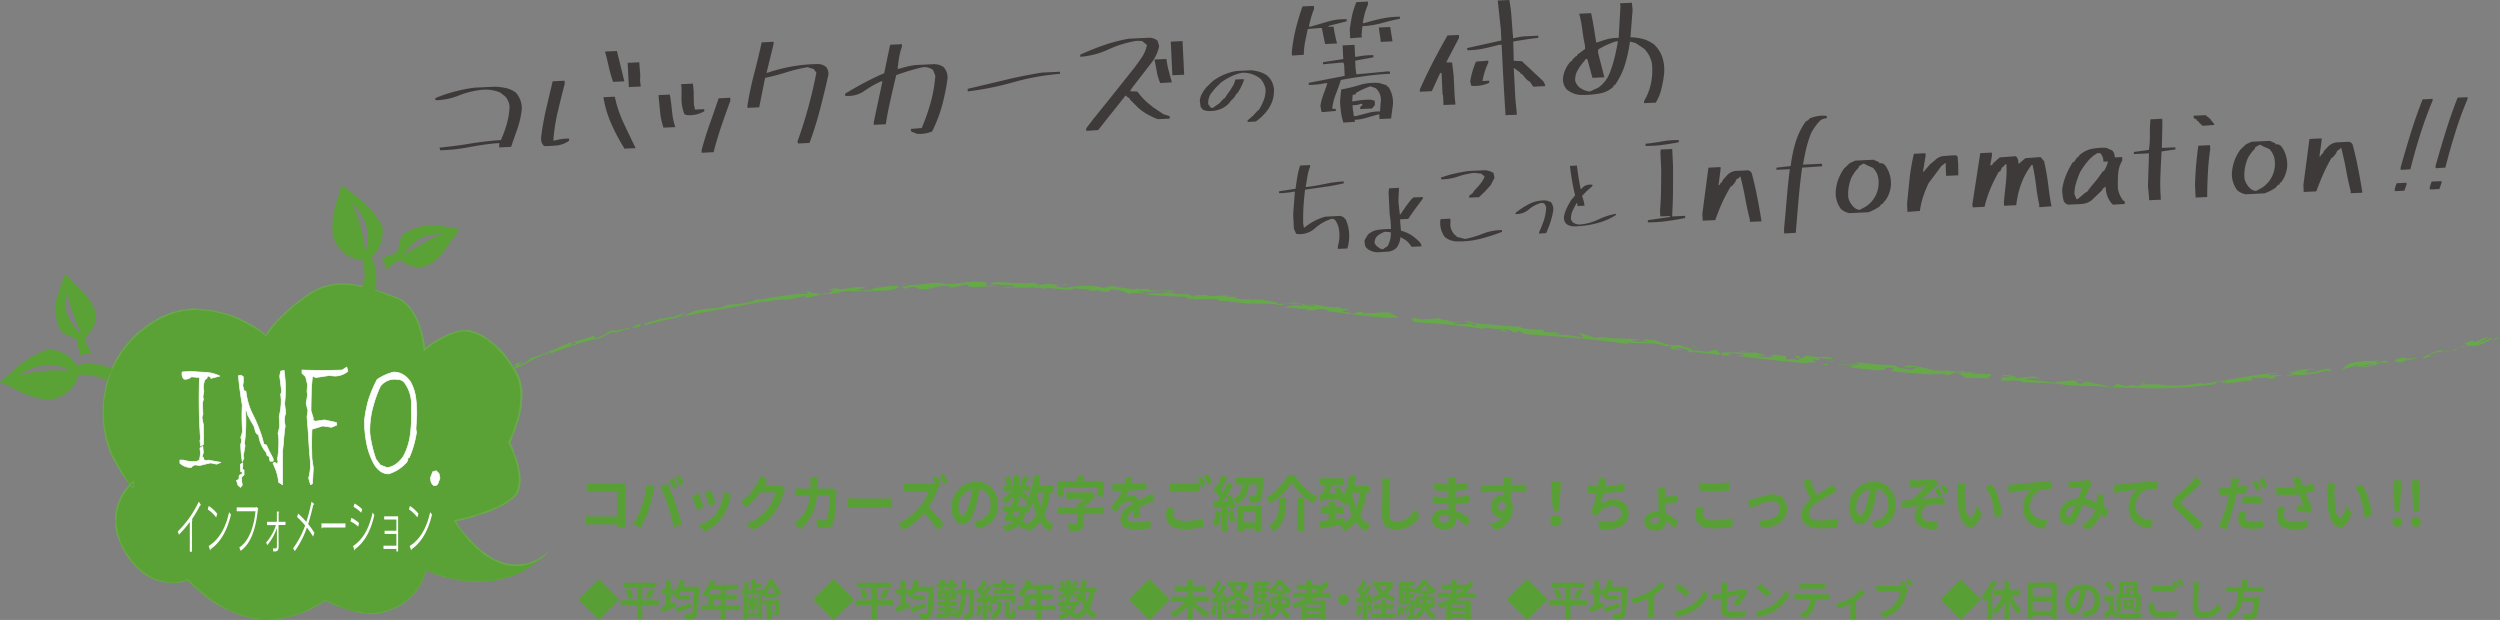 <svg xmlns="http://www.w3.org/2000/svg" width="1080.09" height="267.82"><rect width="100%" height="100%" fill="#808080" stroke="none"/><defs><style>.cls-3{fill:#5aa136}.cls-4{fill:#6aaa4a}.cls-7{fill:#67a94a}</style></defs><g id="レイヤー_2" data-name="レイヤー 2"><g id="レイヤー_1-2" data-name="レイヤー 1"><path d="M266.84 227.87v-1.35h-10.65c-.92 0-2.25.08-3 .15V223c.82.07 1.87.15 2.92.15h10.8v-10.8h-10.53c-1 0-2.25.05-2.91.1v-3.61a29.1 29.1 0 002.91.15h11.77c.68 0 1.66 0 2.06-.05 0 .6-.07 1.64-.07 2.39v13.47c0 .91 0 2.29.09 3.07zm12.49-18.54l3.42.78c-.21.76-.47 2-.56 2.6a72.75 72.75 0 01-2 7.83 37.77 37.77 0 01-3.47 7.43l-3.27-1.53a32.74 32.74 0 003.65-7.23 41 41 0 002.23-9.88zm5.95.78l3.11-1.12c1 2 2.57 6 3.44 8.53.84 2.34 2.08 6.5 2.74 9.08l-3.47 1.24a84.64 84.64 0 00-2.43-9.17 78.36 78.36 0 00-3.39-8.56zm7.44 0l-1.87.91a37 37 0 00-1.83-3.61l1.85-.86c.59.96 1.4 2.6 1.85 3.56zm2.81-1.2l-1.87.92a28.43 28.43 0 00-1.88-3.59l1.85-.86c.61.99 1.48 2.62 1.9 3.53zm8.47 10.22l-2.85 1.2a57.85 57.85 0 00-2.13-6l2.81-1.11c.57 1.31 1.7 4.46 2.17 5.91zm11.9-5.4c-.29.83-.43 1.37-.57 1.89a22 22 0 01-3.18 7.62 18.52 18.52 0 01-7.84 6.45l-2.46-2.78a15.6 15.6 0 007.77-5.44 18.64 18.64 0 003-8.91zm-6.72 3.79l-2.81 1.09a45.69 45.69 0 00-1.9-5.77l2.79-1c.43 1.16 1.58 4.49 1.91 5.68zm30.11-6.39a10.85 10.85 0 00-.78 1.87 28.2 28.2 0 01-4.07 8.68A22.2 22.2 0 01325 229l-2.76-2.75a18.53 18.53 0 009.43-6.42 19.29 19.29 0 003.33-7.1h-6.6a28.08 28.08 0 01-5.9 6.29l-2.62-2.16a22 22 0 007.3-8.37 12.84 12.84 0 001.06-2.73l3.41 1.25c-.56.91-1.14 2.08-1.42 2.65l-.07.13h4.7a6.89 6.89 0 002-.31zm22.18.87a12.52 12.52 0 00-.17 1.38c-.09 2.81-.37 10.06-1.38 12.71a2.86 2.86 0 01-3 2c-1.33 0-2.73-.1-3.88-.2l-.35-3.49a17 17 0 003.27.37 1.26 1.26 0 001.34-.91c.68-1.64 1-6.84 1-9.65H353c-.86 6.86-3.08 10.95-7.27 14.25L343 226a13.69 13.69 0 003.07-2.54c2.17-2.4 3.34-5.31 3.86-9.26h-3.09c-.8 0-2.08 0-3.09.1v-3.4c1 .1 2.2.18 3.09.18h3.35v-2.26a22.13 22.13 0 00-.16-2.39h3.44c-.07.59-.12 1.69-.14 2.31q0 1.22-.09 2.34h4.4a10.85 10.85 0 001.78-.18zm4.53 3.26c.84.08 2.55.16 3.76.16h12.57c1.08 0 2.13-.11 2.74-.16v4.08c-.56 0-1.75-.13-2.74-.13h-12.54c-1.33 0-2.9 0-3.76.13zm39.74-4.97a13.84 13.84 0 00-.82 1.64 39.46 39.46 0 01-3.67 7.13 70.53 70.53 0 016.53 7.43l-2.67 2.6a55.94 55.94 0 00-5.9-7.36 31 31 0 01-8.8 7.28l-2.41-2.8a26.54 26.54 0 009.6-7.47 20.61 20.61 0 003.48-6.37h-7.93c-1 0-2.27.16-2.76.19v-3.7a22.29 22.29 0 002.76.19h8.26a7.75 7.75 0 002.41-.32l.28.24c-.4-.83-.86-1.74-1.29-2.45l1.85-.86a39 39 0 011.88 3.57l-1.34.62zm1.92-1.11a30.42 30.42 0 00-1.9-3.57l1.85-.86a34.48 34.48 0 011.9 3.54zm12.87 16.14c.89-.13 1.54-.26 2.15-.41A6.8 6.8 0 00428 218c0-3.57-1.74-6.22-4.85-6.82a60.75 60.75 0 01-1.38 7c-1.38 5.2-3.39 8.37-5.92 8.37s-4.73-3.15-4.73-7.49a10.87 10.87 0 0110.67-11c5.74 0 9.37 4.44 9.37 10.06 0 5.41-3 9.26-8.85 10.24zm-1.81-7.8a46.54 46.54 0 001.25-6.24 7.89 7.89 0 00-5.88 7.46c0 2.6.94 3.88 1.8 3.88s1.9-1.62 2.83-5.1zm34.9-4.7a31.75 31.75 0 01-2.55 9.69 11.48 11.48 0 004.14 4.32 11.72 11.72 0 00-1.92 2.68 13.42 13.42 0 01-3.93-4.14 15.57 15.57 0 01-4.94 4.27 13.9 13.9 0 00-.89-1.77l-1 1.2a22.33 22.33 0 00-2.44-1.95 13.69 13.69 0 01-5.76 2.47 7.33 7.33 0 00-1.1-2.58 11.45 11.45 0 004.45-1.38 13.75 13.75 0 00-1.31-.7l-.26.5-2.43-.84c.51-.91 1.1-2.08 1.68-3.32h-2.22v-2.5h3.39c.28-.65.57-1.27.8-1.85l.51.13v-2.49a17 17 0 01-3.51 3 9.4 9.4 0 00-1.4-2.23 12.61 12.61 0 004.12-3.25h-3.65v-2.45h1.78a14.63 14.63 0 00-1.22-3l2-.94a11.72 11.72 0 011.41 3.22l-1.5.73h2v-4.36h2.56v4.36h1.84l-1.54-.75a26.85 26.85 0 001.57-3.3l2.34 1c-.73 1.12-1.45 2.21-2 3h2.22v2.45h-3.84c1.12.7 2.79 1.79 3.3 2.18l-1.47 2.13c-.52-.54-1.5-1.45-2.41-2.26v3.15h-1.5l1 .23-.56 1.25h5.57A17.12 17.12 0 00443 217c2-2.66 3.11-7.08 3.67-11.7l2.81.41c-.19 1.46-.44 2.89-.75 4.27h6.23v2.86zm-16.15 9.82c.7.32 1.38.63 2.06 1a8.55 8.55 0 00.89-2.36h-2.27zm5.57-1.37a11.52 11.52 0 01-1.24 3.73 21.42 21.42 0 011.94 1.38 12 12 0 004.12-3.93 29.06 29.06 0 01-1.59-5.12 16.67 16.67 0 01-1.08 1.87l-.33-.39v2.5zm5-8.45a35.51 35.51 0 001.42 6.11 30.41 30.41 0 001.27-6.11zm29.02 9.28h-8.77v3.9c0 1.69-.33 2.5-1.48 3a12.22 12.22 0 01-4.52.52 12.72 12.72 0 00-1.21-3.17c1.43 0 3.18.07 3.65 0s.61-.11.61-.47v-3.78h-8.66v-2.94h8.66v-1.64h1a16.19 16.19 0 002.13-2h-7.81v-2.81h10.27l.66-.15 1.78 1.51a23.18 23.18 0 01-5.08 4.83v.21h8.77zm-17.55-7.62h-2.74v-6.71h8.54v-2.49h2.95v2.49h8.62v6.71H474v-3.82h-14.49zm30.23 9.07c.05-.75.07-2 .1-3.06-1.71 1-2.65 2-2.65 3.32 0 1.43 1.1 1.82 3.37 1.82a31.93 31.93 0 006.58-.75l-.09 3.35a57.42 57.42 0 01-6.56.42c-3.63 0-6.36-1-6.36-4.29s2.8-5.36 5.45-6.86a1.76 1.76 0 00-1.62-.89 5.45 5.45 0 00-3.62 1.77 32.71 32.71 0 00-2.16 2.83l-2.48-2.05a25.08 25.08 0 005.11-7.07h-.29c-.93 0-2.64-.05-3.9-.18v-3a26.53 26.53 0 004.07.29h1.12a15.71 15.71 0 00.47-2.94l3 .28c-.11.63-.28 1.51-.56 2.55a49.12 49.12 0 006.55-.75v3a65.74 65.74 0 01-7.56.68 15.85 15.85 0 01-1.33 2.6 6.59 6.59 0 012.62-.52 3.14 3.14 0 013.09 2c1.19-.62 2.17-1.06 3.13-1.53s1.71-.89 2.56-1.33l1.17 3a24.36 24.36 0 00-2.77 1.09c-1 .45-2.34 1-3.76 1.75 0 1.43.07 3.32.09 4.49zm17.62-3.92a11.64 11.64 0 00-.37 2.6c0 1.64 1.38 2.83 4.73 2.83a29.92 29.92 0 008.14-1v3.64a33.49 33.49 0 01-8.06.86c-5.31 0-8-2-8-5.52a18.59 18.59 0 01.45-3.71zM519.11 206c.59 1 1.43 2.6 1.88 3.56l-1.9.91-.66-1.43v3.09c-1.61.13-4.49.32-6.69.32-2.43 0-4.45-.13-6.32-.29v-3.43a55.92 55.92 0 006.3.31c2.22 0 4.77-.16 6.55-.34a19.77 19.77 0 00-1-1.87zm2.76-1.17a28.56 28.56 0 011.9 3.53l-1.85.89a29.19 29.19 0 00-1.89-3.59zm5.66 16.1a26.17 26.17 0 01-1.4 6.71 12.63 12.63 0 00-2.13-1.12 20.78 20.78 0 001.24-6zm4.15-7.26a24 24 0 012.06 5.52l-2 1a13.49 13.49 0 00-.31-1.32l-1.19.1v10.64h-2.41v-10.48l-3.39.24-.24-2.68 1.69-.08c.35-.49.72-1.06 1.1-1.66a24.92 24.92 0 00-2.76-3.54l1.33-2.1.54.52a36.17 36.17 0 001.71-4.53l2.41 1c-.85 1.77-1.78 3.79-2.62 5.23.28.36.56.7.79 1 .8-1.46 1.55-2.94 2.09-4.22l2.27 1.17c-1.29 2.27-2.91 4.89-4.38 7l2.25-.11c-.26-.65-.54-1.3-.82-1.87zm.6 6.61a30.64 30.64 0 011.46 4.68l-2.06.83a34.62 34.62 0 00-1.36-4.84zm13.39-13.78v1.12c-.14 5.4-.3 7.64-.89 8.45a2.31 2.31 0 01-1.73 1 20.05 20.05 0 01-2.86.08 7.06 7.06 0 00-.79-2.86 23.43 23.43 0 002.36.1.9.9 0 00.75-.26c.28-.39.42-1.69.54-4.81h-3.42c-.47 3.62-1.61 6.61-5.22 8.5a7.92 7.92 0 00-1.64-2.31c2.9-1.4 3.77-3.59 4.12-6.19h-3.16v-2.82zm-11.14 12h10.67v10.9h-2.69v-1h-5.43v1.09h-2.55zm2.55 2.73v4.42h5.43v-4.42zm11.63-3.68A10.75 10.75 0 00547 215a23.65 23.65 0 009.39-9.78h3a21.79 21.79 0 009.92 9.42 15.36 15.36 0 00-1.82 2.83 26.77 26.77 0 01-9.46-9.1 26.19 26.19 0 01-9.32 9.18zm6.72-2.68v3.22c0 3.67-.5 8.27-5.06 11.47a10.86 10.86 0 00-2.32-2.21c4.1-2.7 4.5-6.37 4.5-9.33v-3.15zm8.07-.13v14.79h-2.9v-14.79zm26.82-1.87a30.69 30.69 0 01-2.79 9.75 11.72 11.72 0 004.55 4.24 12.36 12.36 0 00-1.92 2.73 13.74 13.74 0 01-4.4-4.22 16 16 0 01-5.25 4.24 14.22 14.22 0 00-1.5-2.73c-3.13.55-6.32 1.07-8.7 1.48l-.4-3.14c1.17-.13 2.57-.34 4.12-.55v-3h-3.4v-2.79H574v-2.49h2.67v2.49h3.55v2.79h-3.52v2.6c1.35-.19 2.73-.42 4.07-.63l.09 2.11a11.89 11.89 0 003.35-3.2 30.21 30.21 0 01-1.83-5.56 14.55 14.55 0 01-1 1.48 24.75 24.75 0 00-2.3-2.08l-.28.15a9 9 0 00-.35-1l-8.33.8-.31-2.83 1.69-.11a40.6 40.6 0 001.21-3.92h-2.64v-2.81h10.65v2.81h-5.06c-.46 1.25-1 2.57-1.49 3.74l3.16-.21c-.33-.62-.66-1.22-1-1.76l2.15-1.15a29.92 29.92 0 012.06 3.77 30.45 30.45 0 002.39-8.6l2.88.49c-.24 1.46-.54 2.89-.87 4.24h6.58v2.86zm-6.16 0a32.79 32.79 0 001.71 6.48 26.93 26.93 0 001.57-6.5h-3.25zm16.59-6.11a29.27 29.27 0 00-.3 3.43c-.12 2.76-.28 8.53-.28 11.73 0 2.6 1.4 3.43 3.18 3.43 3.84 0 6.27-2.45 7.94-5.25l2.1 2.88a11.82 11.82 0 01-10.06 5.88c-3.8 0-6.25-1.85-6.25-6.24 0-3.46.23-10.22.23-12.43a17.91 17.91 0 00-.3-3.48zm32.86 20.67a17.47 17.47 0 00-4.68-3.56v.91c0 2.21-1.5 3.9-4.56 3.9-3.7 0-5.67-1.56-5.67-4.29s2.16-4.42 5.74-4.42a13.11 13.11 0 011.42.07c0-.78-.07-1.58-.09-2.34h-1.17a54.91 54.91 0 01-5.57-.33v-3.05a37.32 37.32 0 005.59.47h1.1v-2.68h-1.1a34.07 34.07 0 01-5-.39v-2.93a27.82 27.82 0 005 .49h1.15v-1.17a11.88 11.88 0 00-.12-1.77h3.16a18.15 18.15 0 00-.16 1.82v1a44 44 0 005.53-.63l.07 3c-1.52.15-3.4.36-5.62.49v2.68c2.34-.11 4.28-.34 6.18-.6v3c-2.09.26-3.89.44-6.14.52 0 1 .1 2 .17 3a17.52 17.52 0 016.48 3.9zM626 222.8a11.66 11.66 0 00-1.9-.18c-1.64 0-2.53.7-2.53 1.58s.82 1.59 2.42 1.59c1.24 0 2-.42 2-1.9.01-.28.01-.65.01-1.09zm33.42-10.35c-1.4-.08-3.58-.13-6.72-.13v3.82a7 7 0 01.86 3.57c0 3.35-1.78 7.61-7.44 9.38l-2.46-2.75a10.21 10.21 0 005.66-2.94 4.31 4.31 0 01-1.05.13c-1.8 0-4-1.59-4-4.73a4.58 4.58 0 014.63-4.81 5.37 5.37 0 01.92.07v-1.71c-3.51.05-7.09.21-10 .39l-.07-3.12c2.65 0 6.86-.13 10-.18a5.65 5.65 0 000-.78 16.58 16.58 0 00-.21-2.24h3.37c-.07.41-.14 1.79-.16 2.21v.78h6.71zm-10.56 8.22c1 0 1.83-.81 1.52-3a1.6 1.6 0 00-1.52-.91 2 2 0 000 3.95zm20.88 4.33a2.43 2.43 0 114.86 0 2.43 2.43 0 11-4.86 0zm.39-13.26l-.09-3.87h4.28l-.11 3.87-.82 8.9H671zm31.69.26a91.85 91.85 0 01-9.2 1.09c-.3 1.56-.68 3.2-1 4.45a10.33 10.33 0 015.76-1.62c3.74 0 6.22 2.24 6.22 5.52 0 5.79-5 7.87-12.5 7l-.82-3.33c5.08.91 10.21.24 10.21-3.56 0-1.53-1.22-2.83-3.47-2.83a7.61 7.61 0 00-6.41 3 6.89 6.89 0 00-.65 1.12l-2.74-1.1a44.66 44.66 0 002.64-8.63c-1.47 0-2.83-.13-4-.26v-3.2a30.17 30.17 0 004.54.5c0-.39.12-.73.14-1a17.58 17.58 0 00.12-2.6l3.27.15c-.25.91-.37 1.77-.53 2.63l-.14.78a51.44 51.44 0 008.56-1.22zm21.6 16.29a17.72 17.72 0 00-3.89-3.36v.65c0 1.9-1 3.64-4 3.64-2.81 0-5.12-1.32-5.12-4 0-2.47 1.91-4.08 5.29-4.08h.91c0-1.45-.12-3-.12-4.13v-3.64a15.43 15.43 0 00-.19-2.55h3.14a17.31 17.31 0 00-.19 2.52v1.2c1.53-.05 3.8-.18 5.34-.37l.07 2.86c-1.54.16-3.86.26-5.41.32 0 1.09.1 2.8.17 4.42a15.75 15.75 0 015.58 3.73zm-6.74-4.5a8 8 0 00-1.39-.13c-1.47 0-2.27.52-2.27 1.38s.82 1.32 2.11 1.32c1 0 1.55-.62 1.55-1.82zm19.32-4.42a11.74 11.74 0 00-.4 2.6c0 1.64 1.4 2.83 4.75 2.83a29.94 29.94 0 008.15-1v3.61a31.77 31.77 0 01-8 .89c-5.32 0-8-2-8-5.52a18.85 18.85 0 01.46-3.71zm-2-10.92a54.37 54.37 0 006.32.31 66.34 66.34 0 006.72-.36v3.45c-1.62.13-4.5.31-6.7.31-2.43 0-4.44-.12-6.34-.28zm23.62 7.12c1.57-.52 5.5-2 8.31-2 3.66 0 6.11 2.42 6.11 6.32 0 4.65-3.67 7.85-11 8.34l-1.26-3.23c5.26-.16 9.2-1.69 9.2-5.2a3.13 3.13 0 00-3.33-3.28c-2.69 0-7.3 2.13-9.29 3.07l-1.19-3.38a18 18 0 002.45-.64zm35.88-3.41c-.7.47-1.45.92-2.29 1.38a68.94 68.94 0 00-6.46 3.83c-2 1.4-3.23 2.88-3.23 4.68s1.61 2.83 4.82 2.83a35 35 0 007.58-.94v3.72a40.22 40.22 0 01-7.44.63c-4.61 0-8.1-1.43-8.1-5.85 0-2.86 1.62-5 3.84-6.79-1.08-2.21-2.2-4.94-3.25-7.67l2.92-1.33a63.42 63.42 0 002.91 7.13c1.89-1.22 3.9-2.37 5-3a18.2 18.2 0 002.13-1.56zm14.88 13.16a21.4 21.4 0 002.15-.41 6.79 6.79 0 005.27-6.91c0-3.57-1.73-6.22-4.85-6.82a58.69 58.69 0 01-1.38 7c-1.38 5.2-3.39 8.37-5.92 8.37s-4.73-3.15-4.73-7.49a10.87 10.87 0 0110.68-11c5.73 0 9.36 4.44 9.36 10.06 0 5.41-3 9.26-8.85 10.24zm-1.8-7.8a45 45 0 001.24-6.24 7.89 7.89 0 00-5.88 7.46c0 2.6.94 3.88 1.81 3.88s1.89-1.62 2.83-5.1zm20.89-9.96c1 0 5.34-.23 6.74-.41a7.94 7.94 0 001.62-.32l1.83 2.37c-.47.37-1.34 1-1.81 1.43-1.66 1.46-4 3.59-5.52 5a90.77 90.77 0 019.74-.63v3.05a31.07 31.07 0 00-6 0 4.39 4.39 0 00-3.9 4.11c0 2 1.45 2.8 3.51 3.09a17.65 17.65 0 003.53 0l-.61 3.38c-5.94.29-9.41-1.69-9.41-6a6.27 6.27 0 011.69-4.05c-2.11.18-4.71.57-7 1l-.29-3.12c1.25-.13 2.86-.36 4.05-.52a67.39 67.39 0 006.54-5.85c-.94.08-3.8.23-4.73.34-.59.05-1.36.15-2.09.23l-.14-3.3a19.57 19.57 0 002.25.2zm11.68 6.17l-1.78.85a20.08 20.08 0 00-1.54-3.12l1.73-.83a32.2 32.2 0 011.59 3.1zm2.67-1.23l-1.73.89a20.3 20.3 0 00-1.66-3l1.71-.89a23.56 23.56 0 011.68 3zm7.02-.59c0 1.66 0 3.61.14 5.46.33 3.71 1 6.24 2.48 6.24 1.1 0 2-3 2.46-5.05l2.34 3.12c-1.55 4.47-3 6.06-4.87 6.06-2.53 0-4.75-2.55-5.41-9.46-.21-2.37-.26-5.36-.26-6.95a16.64 16.64 0 00-.16-2.6l3.56.06a21.57 21.57 0 00-.28 3.12zm16.1 10.58l-3.07 1.3c-.35-4.14-1.59-10.19-4.11-13.37l2.94-1.09c2.2 2.99 3.98 9.21 4.24 13.16zm4.91-13.16c1.92-.21 5.76-.57 10-1 2.39-.2 4.94-.36 6.56-.44v3.33a21.73 21.73 0 00-4.47.34c-2.78.83-4.89 4.16-4.89 7.2 0 4.24 3.58 5.75 7.49 6l-1.08 3.56C878.6 228 874 225 874 219.47a10.73 10.73 0 013.41-7.93c-2 .24-6.88.81-9.57 1.46l-.28-3.54c.93-.02 1.82-.08 2.29-.13zm39.78 14.51a24.92 24.92 0 00-2-1.79 12.44 12.44 0 01-5.87 7l-2.48-2.23a10.67 10.67 0 005.9-6.48 15.56 15.56 0 00-5.43-2.08 56.82 56.82 0 01-2.7 6.19 3.89 3.89 0 01-3.6 2.26c-2 0-3.56-1.56-3.56-4.16 0-4 3.26-7 7.91-7.28.66-1.66 1.31-3.4 1.85-4.62-.91 0-2.9.1-3.95.18a18.09 18.09 0 00-1.9.23l-.12-3.33a16.61 16.61 0 001.92.11c1.32 0 3.8-.11 4.87-.21a5.31 5.31 0 001.57-.39l1.85 1.61a5.64 5.64 0 00-.77 1.09 52.93 52.93 0 00-2.27 5.52 18.58 18.58 0 015 1.66c0-.31 0-.6.07-.88a18.64 18.64 0 000-2.81l3 .39a47 47 0 01-.44 4.78c1 .6 1.8 1.22 2.48 1.72zm-13-5.64c-2.57.44-4 2.18-4 3.79 0 .73.4 1.23.87 1.23s.79-.24 1.21-.89a33.39 33.39 0 001.91-4.13zm18.85-8.87c1.92-.21 5.76-.57 10-1 2.39-.2 4.94-.36 6.56-.44v3.33a21.73 21.73 0 00-4.47.34c-2.78.83-4.89 4.16-4.89 7.2 0 4.24 3.58 5.75 7.49 6l-1.08 3.56c-4.87-.36-9.45-3.27-9.45-8.84a10.73 10.73 0 013.41-7.93c-2 .24-6.88.81-9.57 1.46l-.28-3.54c.92-.03 1.8-.09 2.28-.14zm35.9-.7c-.73.6-1.5 1.27-2 1.74-1.5 1.35-4.56 4-6.11 5.46-1.24 1.17-1.21 1.46 0 2.65 1.73 1.64 6.2 5.57 8.5 8l-2.69 2.75c-.66-.8-1.39-1.61-2-2.39-1.27-1.48-4.8-4.83-6.93-6.84-2.29-2.15-2.11-3.58.21-5.72 1.8-1.63 5-4.49 6.55-6.21a16.25 16.25 0 001.78-2.16zm19.28 4.08a37.23 37.23 0 01-4.49.86c-.22 1.09-.45 2.24-.71 3.3a90.53 90.53 0 01-3.67 11.91l-3.26-1.2a61 61 0 004-11.59c.16-.7.35-1.43.49-2.16h-1.52c-1.13 0-2 0-2.81-.1l-.07-3.2a19.56 19.56 0 002.92.18c.68 0 1.36 0 2.06-.08.1-.54.17-1.06.21-1.45a15.55 15.55 0 00.1-2.63l3.53.31c-.16.73-.37 1.88-.49 2.45l-.19 1a39 39 0 003.89-.83zm-.47 8.45a10 10 0 00-.33 2.16c0 1.12.59 2 3.07 2a26.57 26.57 0 004.82-.52l-.12 3.3a33.68 33.68 0 01-4.72.36c-3.91 0-5.9-1.51-5.9-4.11a18.77 18.77 0 01.4-3.43zm-1.36-6.45a40.87 40.87 0 014.45-.26 37.5 37.5 0 014.07.21l-.07 3.12a30.81 30.81 0 00-4-.34 35.22 35.22 0 00-4.47.29zm6.09-2.65a29.83 29.83 0 00-1.83-3.61l1.85-.86a35.59 35.59 0 011.85 3.56zm2.78-5.64a31 31 0 011.9 3.54l-1.85.88a29.19 29.19 0 00-1.89-3.59zM1000 212c-1.17.37-2.53.73-3.93 1 .89 2.08 2 4.53 3 6.58l-1.64 2c-1.27-.28-3.56-.7-5.27-.93l.26-2.66c.77.08 2 .24 2.74.29-.57-1.3-1.36-3.09-2-4.71a46.63 46.63 0 01-9.76 0l-.09-3.3a35.47 35.47 0 008.66.26c-.19-.42-.35-.83-.5-1.22a20.91 20.91 0 00-1.14-2.47l3.27-.7c.4 1.35.85 2.57 1.36 3.92a29.45 29.45 0 004.54-1.3zm-12.66 7.15a12.81 12.81 0 00-.63 3.07c0 1.87.86 3.15 4.14 3.15a23.16 23.16 0 006.32-.76l-.07 3.41a29.45 29.45 0 01-6.25.62c-4.66 0-7.16-2-7.16-5.53a19.4 19.4 0 01.65-4.24zm21.2-7.24c0 1.66 0 3.61.14 5.46.33 3.71 1 6.24 2.48 6.24 1.1 0 2-3 2.46-5.05l2.34 3.12c-1.54 4.47-3 6.06-4.87 6.06-2.53 0-4.75-2.55-5.4-9.46-.21-2.37-.26-5.36-.26-6.95a16.68 16.68 0 00-.17-2.6l3.56.06a23.09 23.09 0 00-.28 3.12zm16.11 10.58l-3.07 1.3c-.35-4.14-1.59-10.19-4.12-13.37l2.95-1.09c2.2 2.99 3.98 9.21 4.24 13.16zm8.9 2.68a2.17 2.17 0 112.13 2.49 2.3 2.3 0 01-2.13-2.49zm.52-14l-.12-3.61h3.47l-.12 3.61-.49 9.6h-2.25zm7.56 14a2.16 2.16 0 112.13 2.49 2.29 2.29 0 01-2.13-2.49zm.51-14l-.11-3.61h3.46l-.12 3.61-.49 9.6h-2.25zM267.59 259l-8.79 8.79L250 259l8.79-8.78zm16.95 2.5h-7.07v5.94h-2.24v-5.94h-7v-2.18h7v-5.45h-6.06v-2.13h14.33v2.13h-6v5.45h7.07zm-12.31-7.06a16.69 16.69 0 011.44 3.68l-2.09.64a17.8 17.8 0 00-1.32-3.74zm6.68 3.75a21.82 21.82 0 001.56-3.8l2.29.57a36.35 36.35 0 01-2 3.77zm23.09-4.7v1c-.23 8-.48 10.9-1.2 11.85a2.25 2.25 0 01-1.69 1 15.6 15.6 0 01-2.72.05 5.3 5.3 0 00-.72-2.17c1 .08 2 .08 2.46.08a.81.81 0 00.74-.32c.52-.56.78-3.17 1-9.49h-5.7c-.33.6-.65 1.14-1 1.64h4.95v1.91h-5.26v-1.49c-.18.23-.34.44-.52.64a13.74 13.74 0 00-1.84-1.37l.2-.19h-.92v4.16c.61-.26 1.23-.49 1.82-.74l.47 2c-2 .9-4.22 1.84-5.93 2.56l-.75-2.18c.65-.22 1.46-.51 2.32-.83v-4.95h-1.93v-2h1.93v-3.8h2.07v3.8h1.69v1a16.06 16.06 0 002.27-5.09l2.18.49a20.15 20.15 0 01-.83 2.41zm-3.36 8.8c-2 .85-4.22 1.73-5.93 2.42l-.84-2c1.58-.49 4.06-1.35 6.41-2.2zm21.06 1.32h-6.16v3.85h-2.22v-3.85h-8.1v-2.06h2.85v-4.71h5.25v-2.16h-3.85A16.11 16.11 0 01305 258a15.61 15.61 0 00-1.85-1.38 14 14 0 003.78-6l2.18.56a10.93 10.93 0 01-.6 1.48h10.18v2.07h-5.17v2.16h4.75v2h-4.75v2.73h6.16zm-8.38-2.06v-2.73h-3.11v2.73zm19.61-4.91a8.91 8.91 0 01-1.19 1.19 9.14 9.14 0 00-.45-1h-8.68V255h1v-3.46h1.8V255h1.15v-4.4h2v1.4h2.61v1.69h-2.61V255h3.06v.12a13.56 13.56 0 002.52-4.52h1.93a12.25 12.25 0 003.58 5.06 11.82 11.82 0 00-1 2 8 8 0 01-1.1-1.08V258h-4.57zm-3.26.67h1.65v9.9h-1.65v-.87h-4.9v1.08h-1.58v-10.11h1.58v7.41h4.9zm-3.08 5.18a5.63 5.63 0 01-1.17 1.66 7 7 0 00-.56-1.32 5.13 5.13 0 001.26-1.58h-1V260h1.51v-2.52h1.26V260h1.49v1.24h-1.27c.46.45 1.26 1.22 1.49 1.47l-.77.9c-.18-.3-.58-.81-.94-1.27v2.1h-1.26zm-1.12-2.66a7.55 7.55 0 00-.54-1.73l1-.29a7.28 7.28 0 01.59 1.69zm4.13-1.66c-.31.63-.6 1.21-.85 1.64l-.86-.25a13.23 13.23 0 00.66-1.7zm9.18 5.58c0 .85-.13 1.37-.67 1.71a3.91 3.91 0 01-2.09.36 7.93 7.93 0 00-.57-1.91h1.17c.17 0 .21-.07.21-.22v-2.55h-1.62v6.3h-2v-6.3h-1.31v-1.84h6.88zm-1.66-7.54a15.12 15.12 0 01-1.94-3.35 15.92 15.92 0 01-1.89 3.35zm33.81 2.79l-8.79 8.79-8.79-8.79 8.79-8.78zm16.95 2.5h-7.07v5.94h-2.24v-5.94h-7v-2.18h7v-5.45h-6.06v-2.13h14.33v2.13h-6v5.45h7.07zm-12.31-7.06a16.69 16.69 0 011.44 3.68l-2.09.64a17.8 17.8 0 00-1.32-3.76zm6.68 3.75a21.82 21.82 0 001.56-3.8l2.29.57a36.35 36.35 0 01-2 3.77zm23.09-4.7v1c-.23 8-.48 10.9-1.2 11.85a2.25 2.25 0 01-1.69 1 15.6 15.6 0 01-2.72.05 5.3 5.3 0 00-.72-2.17c1 .08 2 .08 2.46.08a.81.81 0 00.74-.32c.52-.56.78-3.17 1-9.49h-5.7c-.33.6-.65 1.14-1 1.64h4.95v1.91h-5.26v-1.49c-.18.23-.34.44-.52.64a13.74 13.74 0 00-1.84-1.37l.2-.19h-.92v4.16c.61-.26 1.23-.49 1.82-.74l.47 2c-2 .9-4.22 1.84-5.93 2.56l-.75-2.18c.65-.22 1.46-.51 2.32-.83v-4.95h-1.93v-2H389v-3.8h2.07v3.8h1.69v1a16.06 16.06 0 002.27-5.09l2.18.49a20.15 20.15 0 01-.83 2.41zm-3.36 8.8c-2 .85-4.22 1.73-5.93 2.42l-.84-2c1.58-.49 4.06-1.35 6.41-2.2zm20.91-7.58v.92c-.12 7.38-.27 10-.82 10.8a2 2 0 01-1.32.87 12.08 12.08 0 01-2.09.07 5.17 5.17 0 00-.57-2 12.1 12.1 0 001.6.09.6.6 0 00.59-.32c.35-.47.51-2.61.62-8.45h-1.7c-.19 4.85-.9 8.45-3.51 10.79a6 6 0 00-1.17-1.33c-2.84.3-5.74.57-7.83.77l-.22-1.78c1-.07 2.27-.16 3.64-.29v-1.05h-3v-1.49h3v-.86h-3.26v-1.55h3.26v-.76h-3V255h8.13v4.19h-3.15v.76h3.33v1.55h-3.33v.86h3.14v1.49h-3.14v.89c1.12-.09 2.25-.2 3.37-.31v.18c1.3-1.93 1.69-4.54 1.82-7.87h-1.6v-2h1.64v-3.92h2v3.92zm-14.67-1.22h-1.6v-1.57h1.6v-1.28h1.94v1.28h1.75v-1.28h2v1.28h1.78v1.57h-1.78v1.15h-2v-1.15h-1.75v1.15h-1.94zm1.87 4.23v-1.33h-1.21v1.33zm3.17-1.33h-1.21v1.33h1.21zm12.99 5.06a16.21 16.21 0 01-1.06 4.64 9.8 9.8 0 00-1.56-.76 13 13 0 00.91-4.17zm2.09-1.46v7.45h-1.83v-7.31l-2.51.2-.21-1.85 1.29-.08c.27-.32.54-.68.81-1.06a16.41 16.41 0 00-2.05-2.52l1.05-1.44c.12.13.27.25.41.38a22.82 22.82 0 001.3-3.12l1.85.65a41.15 41.15 0 01-2 3.67c.21.24.41.49.57.71a28.7 28.7 0 001.62-2.92l1.75.81c-1 1.51-2.22 3.29-3.35 4.74l1.57-.09c-.18-.4-.38-.8-.58-1.16l1.51-.63a19.37 19.37 0 011.25 2.65v-1.69h9.88v3.56h-1.87V259h-6.23v1.91h-1.78v-.54l-1.25.58c-.05-.31-.16-.67-.27-1.07zm1.66 1.1a13.35 13.35 0 01.92 3.16l-1.59.53a14.53 14.53 0 00-.82-3.24zm2.92-1.16h1.92v1.44a6.26 6.26 0 01-3.83 6.09 9.85 9.85 0 00-1.46-1.42c2.95-1.41 3.37-3.39 3.37-4.7zm1.62-6.15h-3.73V252h3.73v-1.41h2.12V252h3.8v1.75h-3.8v1h3.28v1.73h-8.48v-1.73h3.08zm4.46 11.68c.25 0 .34-.29.38-2.23a4.72 4.72 0 001.62.77c-.18 2.58-.67 3.24-1.89 3.24H436c-1.53 0-1.85-.57-1.85-2.36v-5h1.93v5c0 .49 0 .56.27.56zm19.14-1.85H450v3.85h-2.22v-3.85h-8.1v-2.06h2.85v-4.71h5.25v-2.16h-3.85a16.11 16.11 0 01-2.45 3.27 15.61 15.61 0 00-1.85-1.38 14 14 0 003.78-6l2.18.56a10.93 10.93 0 01-.6 1.48h10.18v2.07H450v2.16h4.75v2H450v2.73h6.16zm-8.38-2.06v-2.73h-3.11v2.73zm25.06-5.7a20.37 20.37 0 01-2 6.71 8.39 8.39 0 003.19 3 7.93 7.93 0 00-1.48 1.86 9.85 9.85 0 01-3-2.87 11.87 11.87 0 01-3.8 3 8.14 8.14 0 00-.69-1.23l-.81.83a17 17 0 00-1.87-1.35 11.11 11.11 0 01-4.43 1.71 4.9 4.9 0 00-.85-1.78 9.51 9.51 0 003.42-1 9.18 9.18 0 00-1-.48l-.2.34-1.87-.58c.39-.63.84-1.44 1.29-2.3H457V260h2.61c.22-.45.43-.88.61-1.28l.4.09v-1.73a12.84 12.84 0 01-2.7 2.09 6.27 6.27 0 00-1.08-1.55 9.55 9.55 0 003.17-2.25h-2.81v-1.69h1.37a9.52 9.52 0 00-.94-2.09l1.55-.65a7.63 7.63 0 011.08 2.24l-1.15.5h1.51v-3h2v3H464l-1.19-.52a16.69 16.69 0 001.2-2.29l1.8.72c-.55.77-1.11 1.53-1.54 2.09H466v1.69h-3c.87.49 2.15 1.24 2.54 1.51l-1.13 1.48c-.4-.38-1.15-1-1.86-1.57v2.18h-1.15l.78.17-.44.86h4.29a13 13 0 00-1.46-1.24c1.53-1.84 2.39-4.9 2.83-8.11l2.16.29c-.15 1-.34 2-.58 3h4.79v2zm-12.42 6.8c.54.22 1.06.43 1.58.69a5.37 5.37 0 00.69-1.64h-1.75zm4.28-.95a7.06 7.06 0 01-.95 2.55 16.21 16.21 0 011.49 1 8.71 8.71 0 003.17-2.72 19 19 0 01-1.22-3.55 11.12 11.12 0 01-.83 1.3l-.25-.27v1.73zm3.86-5.85a22.37 22.37 0 001.1 4.23 19.52 19.52 0 001-4.23zm36.83 3.15l-8.79 8.79-8.79-8.79 8.79-8.78zm10.89.88a17.46 17.46 0 006.4 4.95 10.23 10.23 0 00-1.54 1.86 18.76 18.76 0 01-5.85-5v5.73H513v-5.62a19.92 19.92 0 01-5.85 4.83 11.11 11.11 0 00-1.59-1.86 17.45 17.45 0 006.45-4.93h-5.84v-2.13H513v-2.3h-5.5v-2.12h5.5v-2.69h2.29v2.69h5.63v2.12h-5.63v2.3h6.93v2.13zm9.46 1.58a16.67 16.67 0 01-1.08 4.65 11.85 11.85 0 00-1.64-.78 13.26 13.26 0 001-4.17zm13.85-9.46a11.39 11.39 0 01-2.94 4.66 12.65 12.65 0 003.69 1.37 9 9 0 00-1.31 1.73 13.28 13.28 0 01-4-1.8 16.18 16.18 0 01-4.1 1.89 8.6 8.6 0 00-1.14-1.73 10.47 10.47 0 01.74 2.13l-1.51.68c-.05-.27-.13-.57-.23-.92l-.92.08v7.36H526v-7.24l-2.61.16-.18-1.85h1.3c.27-.35.56-.74.84-1.16a17.6 17.6 0 00-2.12-2.45l1-1.46.41.37a22.32 22.32 0 001.31-3.14l1.86.69c-.65 1.22-1.37 2.61-2 3.62a8.71 8.71 0 01.61.72 32.93 32.93 0 001.61-2.92l1.74.81c-1 1.57-2.23 3.38-3.36 4.84l1.73-.07c-.2-.45-.42-.9-.64-1.3l1.43-.59a18.34 18.34 0 01.83 1.66 14.1 14.1 0 003.58-1.5 11.67 11.67 0 01-2.13-2.93l1.16-.38h-2.06v-1.84h7.46l.38-.09zm-10.19 9a20.11 20.11 0 011.11 3.24l-1.58.58a20.5 20.5 0 00-1-3.35zm6.73 4.06h3.94v1.87h-10.17v-1.87H534V263h-3.06v-1.89H534v-2.15h2.11v2.15h3.2V263h-3.2zm-2.94-11.78a8.39 8.39 0 001.73 2.14 9 9 0 001.77-2.14zm7.45 12.56a8.25 8.25 0 00.9-4l1.19.23a8.55 8.55 0 01-1 4.32zm13.85-3.42a6.75 6.75 0 003.37 3.31 8 8 0 00-1.35 1.69 7.69 7.69 0 01-3.37-3.8 7.87 7.87 0 01-4 3.86 6.79 6.79 0 00-1-1.26 1.45 1.45 0 01-.24.5 1.39 1.39 0 01-1.08.63 7.4 7.4 0 01-1.58.06 4.17 4.17 0 00-.43-1.66c.47.05.86.07 1.1.07a.53.53 0 00.48-.23 4.08 4.08 0 00.31-1.57l-.58.22a10.82 10.82 0 00-.81-2.33l.85-.28a10.85 10.85 0 01.61 1.45c0-.54.07-1.2.11-2h-5.15v-9.81h6.62V253h-1.92v1h1.56v1a11.47 11.47 0 003.93-4.32h1.84a11.5 11.5 0 004.23 4.05 12.58 12.58 0 00-1.07 1.84 7.86 7.86 0 01-1.17-.83v1h-1.8v1h3.23v4.76zm-10.68-.25a17.25 17.25 0 01.18 3.29l-1 .13a21.32 21.32 0 00-.13-3.33zm-.36-9.15v1h1.23v-1zm0 2.61v1.08h1.23v-1.08zm0 3.82h1.23v-1.12h-1.23zM545 262a14.23 14.23 0 01.59 2.9l-.93.19a13.6 13.6 0 00-.56-2.91zm3.64-2.54v.7a46.71 46.71 0 01-.43 5.65 6.35 6.35 0 003.31-3.38h-2.56v-4.76H552v-1h-1.83v-1a10.4 10.4 0 01-1.39 1 9.84 9.84 0 00-.85-1.55v.43h-1.56v1.08h1.56v1.62h-1.56v1.12zm3.25 1.42a8.73 8.73 0 00.11-1.6v-.06h-1.31v1.66zm3.07-5.82a12.4 12.4 0 01-2.11-2.55 13.26 13.26 0 01-2 2.55zm-1.07 4.16v.08a14.13 14.13 0 01-.07 1.58h1.48v-1.66zm14.47-1.22c-.7.51-1.38 1-2.12 1.44h6.54v8h-2.24v-.47h-6.19v.54h-2.14v-5.89c-.9.4-1.84.79-2.76 1.14a11.88 11.88 0 00-1.31-1.77 31.83 31.83 0 006.7-3h-6.13v-1.89h5.78v-1.64h-4.23v-1.85h4.23v-1.95h2.13v1.95h3.91v.88a22.07 22.07 0 001.85-2.29l1.84.94a26.6 26.6 0 01-3.55 4h4.18V258zm2.18 3.19h-6.19v1.15h6.19zm0 4v-1.23h-6.19v1.23zm-3.92-9.08h1a23.65 23.65 0 001.94-1.64h-2.93zm13.75.62a2.31 2.31 0 11-2.3 2.3 2.32 2.32 0 012.3-2.3zm7.99 4.73a16.67 16.67 0 01-1.08 4.65 11.85 11.85 0 00-1.64-.78 13.26 13.26 0 001-4.17zm13.85-9.46a11.39 11.39 0 01-2.94 4.66A12.76 12.76 0 00603 258a9 9 0 00-1.31 1.73 13.28 13.28 0 01-4-1.8 16.18 16.18 0 01-4.1 1.89 8.6 8.6 0 00-1.14-1.73 10.47 10.47 0 01.74 2.13l-1.51.68c0-.27-.13-.57-.23-.92l-.92.08v7.36h-1.86v-7.24l-2.61.16-.18-1.85h1.3c.27-.35.56-.74.84-1.16a17.6 17.6 0 00-2.12-2.45l1-1.46.41.37a23.67 23.67 0 001.32-3.14l1.85.69c-.65 1.22-1.37 2.61-2 3.62.24.25.43.5.61.72a32.93 32.93 0 001.61-2.92l1.74.81c-1 1.57-2.23 3.38-3.36 4.84l1.73-.07c-.2-.45-.42-.9-.63-1.3l1.42-.59a18.34 18.34 0 01.83 1.66 14.1 14.1 0 003.58-1.5 11.67 11.67 0 01-2.13-2.93l1.16-.38h-2.06v-1.84h7.46l.38-.09zM592 261a20.11 20.11 0 011.11 3.24l-1.58.58a20.5 20.5 0 00-1-3.35zm6.73 4.06h3.94v1.87h-10.15v-1.87h4.12V263h-3.06v-1.89h3.06v-2.15h2.11v2.15H602V263h-3.2zm-2.94-11.78a8.39 8.39 0 001.73 2.14 9 9 0 001.77-2.14zm7.47 12.56a8.25 8.25 0 00.9-4l1.19.23a8.55 8.55 0 01-1 4.32zm13.85-3.42a6.75 6.75 0 003.37 3.31 8 8 0 00-1.35 1.69 7.69 7.69 0 01-3.37-3.8 7.87 7.87 0 01-4 3.86 6.79 6.79 0 00-1-1.26 1.45 1.45 0 01-.24.5 1.39 1.39 0 01-1.08.63 7.4 7.4 0 01-1.58.06 4.17 4.17 0 00-.43-1.66 11 11 0 001.1.07.53.53 0 00.48-.23 4.08 4.08 0 00.31-1.57l-.58.22a10.82 10.82 0 00-.81-2.33l.85-.28a10.85 10.85 0 01.61 1.45c0-.54.07-1.2.11-2h-5.15v-9.81h6.62V253H609v1h1.56v1a11.47 11.47 0 003.93-4.32h1.84a11.5 11.5 0 004.23 4.05 11.68 11.68 0 00-1.06 1.84 7.45 7.45 0 01-1.18-.83v1h-1.8v1h3.23v4.76zm-10.68-.25a16.47 16.47 0 01.18 3.29l-1 .13a22.55 22.55 0 00-.12-3.33zm-.36-9.15v1h1.23v-1zm0 2.61v1.08h1.23v-1.08zm0 3.82h1.23v-1.12h-1.23zm1.57 2.54a14.23 14.23 0 01.59 2.9l-.93.19a13.6 13.6 0 00-.56-2.91zm3.64-2.54v.7a46.71 46.71 0 01-.43 5.65 6.35 6.35 0 003.31-3.38h-2.56v-4.76h3.06v-1h-1.83v-1a10.4 10.4 0 01-1.39 1 9.84 9.84 0 00-.85-1.55v.43H609v1.08h1.56v1.62H609v1.12zm3.26 1.42a9.69 9.69 0 00.1-1.6v-.06h-1.31v1.66zm3.06-5.82a12.4 12.4 0 01-2.11-2.55 13.26 13.26 0 01-2 2.55zm-1.07 4.16v.08a14.13 14.13 0 01-.07 1.58h1.48v-1.66zM631 258c-.71.51-1.39 1-2.13 1.44h6.54v8h-2.24v-.47H627v.54h-2.14v-5.89c-.9.4-1.84.79-2.76 1.14a11.88 11.88 0 00-1.31-1.77 31.83 31.83 0 006.7-3h-6.13v-1.89h5.78v-1.64h-4.24v-1.85h4.23v-1.95h2.13v1.95h3.91v.88a22.07 22.07 0 001.85-2.29l1.84.94a26.6 26.6 0 01-3.55 4h4.18V258zm2.17 3.19H627v1.15h6.19zm0 4v-1.23H627v1.23zm-3.92-9.08h1a23.65 23.65 0 001.94-1.64h-2.93zm39.38 2.89l-8.79 8.79-8.79-8.79 8.79-8.78zm16.95 2.5h-7.07v5.94h-2.24v-5.94h-7v-2.18h7v-5.45h-6.06v-2.13h14.33v2.13h-6v5.45h7.07zm-12.31-7.06a16.69 16.69 0 011.44 3.68l-2.09.64a17.8 17.8 0 00-1.32-3.76zm6.68 3.75a21.82 21.82 0 001.56-3.8l2.29.57a36.35 36.35 0 01-2 3.77zm23.05-4.7v1c-.23 8-.48 10.9-1.2 11.85a2.25 2.25 0 01-1.69 1 15.6 15.6 0 01-2.72.05 5.3 5.3 0 00-.72-2.17c1 .08 2 .08 2.46.08a.81.81 0 00.74-.32c.52-.56.78-3.17 1-9.49h-5.7c-.33.6-.65 1.14-1 1.64h5v1.91h-5.26v-1.49c-.18.23-.34.44-.52.64a13.74 13.74 0 00-1.84-1.37l.2-.19h-.92v4.16c.61-.26 1.23-.49 1.82-.74l.47 2c-2 .9-4.22 1.84-5.93 2.56l-.75-2.18c.65-.22 1.46-.51 2.32-.83v-4.95h-1.93v-2h1.93v-3.8h2.07v3.8h1.69v1a16.06 16.06 0 002.27-5.09l2.18.49a20.15 20.15 0 01-.83 2.41zm-3.36 8.8c-2 .85-4.22 1.73-5.93 2.42l-.84-2c1.58-.49 4.07-1.35 6.41-2.2zm15.01 2.02a13 13 0 00.16 2.36H712a20.85 20.85 0 00.12-2.36v-5.91a34.25 34.25 0 01-6.19 2.45l-1.3-2.19a27.87 27.87 0 008.2-3.26 19.37 19.37 0 004.7-4.07l1.92 1.74a29.37 29.37 0 01-4.77 3.87zm15.35-2.49a17.08 17.08 0 006.56-7l1.4 2.54a19.17 19.17 0 01-6.66 6.66 19.42 19.42 0 01-6.68 2.54l-1.51-2.38a18.33 18.33 0 006.89-2.36zm0-5.83l-1.83 1.89a37.41 37.41 0 00-4.51-3.89l1.7-1.8A37.84 37.84 0 01730 256zm18.71 4.63a15.9 15.9 0 002.88-3.64l-5.55 1.1v4.77c0 1.12.33 1.51 2.29 1.51a31.09 31.09 0 005.69-.59l-.02 2.43a43.51 43.51 0 01-5.59.4c-4.1 0-4.69-1-4.69-3.12v-4.91c-1.61.32-3 .61-3.79.79l-.43-2.36c.85-.11 2.43-.38 4.22-.7v-2.58a15.09 15.09 0 00-.15-2.05h2.68a14.82 14.82 0 00-.16 2.05v2.13c2.63-.49 5.15-1 6-1.19a6 6 0 001.28-.43l1.73 1.35c-.16.25-.43.64-.6 1a25.55 25.55 0 01-3.72 5.24zm16.41 1.2a17.08 17.08 0 006.56-7l1.4 2.54a19.17 19.17 0 01-6.66 6.66 19.42 19.42 0 01-6.68 2.54l-1.51-2.38a18.27 18.27 0 006.89-2.36zm0-5.83l-1.83 1.89a37.41 37.41 0 00-4.51-3.89l1.7-1.8a37.84 37.84 0 014.64 3.81zm23.62.79a12.41 12.41 0 001.64-.11V259c-.45 0-1.14-.06-1.64-.06h-4.34a11.41 11.41 0 01-1.15 4.63 8.67 8.67 0 01-3.62 3.46l-2.11-1.54a7.38 7.38 0 003.26-2.57 7.72 7.72 0 001.12-4H777c-.53 0-1.23 0-1.73.07v-2.36a16.39 16.39 0 001.73.11zm-9.49-2.46c-.63 0-1.39 0-1.93.07v-2.32a13.51 13.51 0 001.91.12h7.24a14.28 14.28 0 001.95-.12v2.32c-.63 0-1.32-.07-1.95-.07zm26.64 1.94a21.93 21.93 0 01-4 3.26v6a9.83 9.83 0 00.13 1.95h-2.72a17.25 17.25 0 00.09-1.95v-4.62a33.77 33.77 0 01-5.07 2l-1.21-2.09a24 24 0 006.36-2.43 18 18 0 004.62-3.74zm17.28-2.9l1.14.74a9.46 9.46 0 00-.4 1.24 18.14 18.14 0 01-2.7 6.56 14.25 14.25 0 01-7.24 5l-2-2.15a11.81 11.81 0 007.06-4.23 11.49 11.49 0 002.12-5.08h-8.35c-.82 0-1.67 0-2.14.08V253a20.6 20.6 0 002.14.14h9.19c-.31-.6-.67-1.23-1-1.75l1.47-.61a22 22 0 011.39 2.37zm1.8-3.11c.46.65 1.1 1.74 1.45 2.37l-1.5.65a21.31 21.31 0 00-1.44-2.41zm30.95 8.75l-8.79 8.79-8.79-8.79 8.79-8.78zm13.19-1.93a17.67 17.67 0 004.3 6.52 7.67 7.67 0 00-1.6 1.71 18.68 18.68 0 01-3.64-5.73v7.87h-2.12v-7.51a18.38 18.38 0 01-3.84 5.46 12.5 12.5 0 00-1.45-1.59v3.61h-2.11v-9.15a16.78 16.78 0 01-1.48 1.62 14.8 14.8 0 00-1.24-2.25 18.33 18.33 0 004.55-6.92l2.13.69a28.26 28.26 0 01-1.85 3.8v8.39a17 17 0 004.44-6.52h-3.72V255h4.57v-4.07h2.12V255h4.7v2.09zm19.42-5.36v15.48h-2.3v-1.13h-8v1.17H876v-15.52zm-10.3 2.16v3.87h8v-3.87zm8 10v-4h-8v4zm13.03.64a16.05 16.05 0 001.65-.29 4.83 4.83 0 004.06-4.77 4.42 4.42 0 00-3.73-4.72 39 39 0 01-1.06 4.84c-1.07 3.6-2.61 5.8-4.56 5.8s-3.64-2.18-3.64-5.18a8 8 0 018.21-7.64 6.81 6.81 0 017.21 7c0 3.74-2.31 6.41-6.81 7.09zm-1.39-5.4a28.55 28.55 0 001-4.33 5.6 5.6 0 00-4.52 5.17c0 1.8.72 2.68 1.38 2.68s1.42-1.11 2.14-3.52zm15.25 4.24c.7 1.21 2 1.72 3.8 1.79 2.16.09 6.41 0 8.89-.16a9.92 9.92 0 00-.67 2.08c-2.23.11-6 .15-8.24.06s-3.58-.61-4.67-2c-.71.7-1.45 1.39-2.37 2.16l-1-2.12a22.13 22.13 0 002.23-1.66v-3.93h-2v-2h4zm-1.28-8.06a14.09 14.09 0 00-2.7-3l1.64-1.22a15.47 15.47 0 012.82 2.86zm4.43 9.2h-1.86v-7.83h1.34v-5.51h7.76v5.51h1.31v6c0 .83-.14 1.3-.7 1.58a5.24 5.24 0 01-2.25.29 6.55 6.55 0 00-.43-1.54h-2.72v.53h-1.53V259h4.7v3.87h.73c.2 0 .26-.06.26-.24v-4.37h-6.61zm1.33-7.83h1.08v-2.81h2.9v-1.12h-4zm2.74 3.72h-1.62v1.25h1.62zm1.24-5.2h-1.4v1.48h1.4zm9.42 5.38a7 7 0 00-.29 1.8c0 1.14 1.06 2 3.63 2a24.85 24.85 0 006.27-.71v2.53a28.51 28.51 0 01-6.2.59c-4.08 0-6.12-1.37-6.12-3.82a12.15 12.15 0 01.34-2.57zm9-9.45c.45.67 1.1 1.8 1.44 2.47l-1.45.63c-.15-.29-.33-.63-.51-1v2.14c-1.24.09-3.45.22-5.15.22-1.87 0-3.42-.09-4.86-.2V253a44.35 44.35 0 004.84.22c1.72 0 3.68-.11 5.05-.24-.26-.46-.53-.93-.78-1.29zm2.13-.81a21.6 21.6 0 011.46 2.45l-1.43.61a18.67 18.67 0 00-1.45-2.48zm8.01 1.35a19.93 19.93 0 00-.23 2.38c-.09 1.91-.22 5.9-.22 8.12a2.14 2.14 0 002.45 2.37 7.13 7.13 0 006.11-3.63l1.62 2a9.31 9.31 0 01-7.75 4.07c-2.91 0-4.8-1.28-4.8-4.33 0-2.39.18-7.07.18-8.6a10.64 10.64 0 00-.24-2.41zm19.25 3.89c-.06.77-.11 1.57-.2 2.34h6.95s0 .65-.07.94c-.33 4.89-.71 6.91-1.43 7.7a2.62 2.62 0 01-1.94.83 23.93 23.93 0 01-3.08 0 5 5 0 00-.76-2.1c1.25.12 2.51.12 3 .12a1.18 1.18 0 00.86-.23c.47-.4.8-2 1-5.24h-4.95a10.59 10.59 0 01-5.78 7.67 6.86 6.86 0 00-1.52-1.82c4.87-2.25 5.28-6.36 5.48-10.21h-5.15v-2h6.89v-2.94H971v2.94h7.11v2z" fill="#58a035"/><path d="M190.13 64.92l-.23-1.14c4.39-.44 8.76-1 13.14-1.72s8.85-1.23 13.38-1.56a51.63 51.63 0 002.54-7 31.49 31.49 0 001.19-7.5 7.6 7.6 0 00-1.86-4.31L216 39.93a16.6 16.6 0 00-8-1.11 37.69 37.69 0 00-9.84 2.47 27.65 27.65 0 01-10 2l-.05-.92a61.56 61.56 0 018.25-2.79 66.08 66.08 0 018.64-1.71l8.63-.41a26.84 26.84 0 014.85.57 11.21 11.21 0 014.37 1.97 10.11 10.11 0 012.42 8.55 40.13 40.13 0 01-1.86 7.45c-.86 2.43-1.72 4.9-2.59 7.44l-5.16.24v-.92l.13-.92-2 .09q-5.88.63-11.62 1.74a72.23 72.23 0 01-12.04 1.25zm45.01-1.8c-1.15-.94-1.58-2.39-1.28-4.37A110.49 110.49 0 01236 46.86q1.38-5.78 2.77-11.74l5.15-.25.06 1.32q-1.54 5.91-3 12.07a78.47 78.47 0 00-1.91 12.43h.75a20.69 20.69 0 016-.8l.05.91a10.91 10.91 0 01-5 2 42.61 42.61 0 01-5.73.32zm34.54 1.1V64a83.64 83.64 0 01-5.62-10.6A46.71 46.71 0 01260.7 42l4.92-.23a50.66 50.66 0 003.79 11.35Q272 58.6 274.61 64zm-4.87-28.85v-.17a61.88 61.88 0 01-1.8-6.37c-.48-2.18-1-4.36-1.63-6.55l5.15-.25 3.21 13.11zm6.87 2.25l-.5-10.47 5-.24.43 5.49-.07 2.6.29 2.39zm14.91 17.53V55a31.69 31.69 0 01-1.42-6.85c-.23-2.38-.45-4.73-.68-7.06l4.92-.23c.38 2.32.68 4.69.92 7.13a31.55 31.55 0 001.41 6.93zm10.07-5.46l-.94-.31a18.26 18.26 0 01-1.28-7.68v-4.07l-.24-1.26 5.16-.24.32 3.09.11 5.9.46 2.22 4-.19.05.92a12.49 12.49 0 01-7.64 1.62zM303.17 66l-.05-1.09c1-3.87 2.2-7.66 3.51-11.33s2.58-7.38 3.86-11.11l5-.24.06 1.26q-2 5.44-3.92 11.06t-3.32 11.2zm41.64-4l-.27-.9q2.64-7.29 4.66-14.68c1.35-4.92 2.53-9.93 3.5-15l-1.15-1.6-2.63-.8a66.56 66.56 0 00-9.19 2.22 89.41 89.41 0 01-9.18 2.39L328 46.36l-5.09.24v-.91A137.57 137.57 0 01325.78 32c1.18-4.54 2.29-9.1 3.3-13.7l5.15-.25v.92l-3.06 12.48h.33a73.8 73.8 0 0110.29-2.66 66 66 0 0111.1-1.11A5.72 5.72 0 01357 29a5 5 0 01.9 3.29q-1.65 7.41-3.59 14.88a149.91 149.91 0 01-4.58 14.59zm51.51-4.15l-2.62-1-.22-1.14 4.73-.4a88.05 88.05 0 003.89-11.06 59.9 59.9 0 002-11.48l-1-2.54a6.46 6.46 0 00-4.31-1.23c-2 .47-4 1-5.89 1.56s-3.78 1.2-5.69 1.9c-.84 3.5-1.65 7-2.46 10.54s-1.5 7.09-2.06 10.68l-5.15.24-.05-1.09 3.76-17.68h-.57a41.83 41.83 0 00-7.24 4.14 12.38 12.38 0 01-8.31 2.11v-.92q4.13-2.53 8.36-4.77t8.51-4.09l2.56-12.29 5.09-.24.05.92a29.23 29.23 0 00-1.24 4.79q-.42 2.5-.66 4.89h.75a39.94 39.94 0 016.93-1.59l7.67-.37a7 7 0 014.47 1.22 6.59 6.59 0 011.74 5.05A91.24 91.24 0 01407 45.63a60.9 60.9 0 01-4.3 11.17 14.45 14.45 0 01-6.38 1.05zm21.86-18.37L418 38.4q8-1.87 16-3.8t16.22-3.24l7.73-.37v.91a105.42 105.42 0 00-20 3.59 128.36 128.36 0 01-19.77 3.99zm51.14 17.07l-.05-1.09 1.73-2.25 1.18-1.56 6.45-8 11.16-14c1.36-1.79 2.57-3.48 3.6-5a15.24 15.24 0 002.15-5.21l-2.14-1.73-2.35-.07a46.56 46.56 0 00-12.11 3.7 35.26 35.26 0 01-12.23 3.2v-.92q5-2.3 10.15-4.09a69.79 69.79 0 0110.85-2.81l9-.43a5.9 5.9 0 013.39 1.28l.7 2.37a17.38 17.38 0 01-3.18 7l-8.71 11.26-.68 1.19 3.16.18a28.59 28.59 0 005.43 5.66l1.5 1.19 4.38 2.94 2.62.8.05 1.09-5.15.24a30.43 30.43 0 01-6.76-3.52l-1.55-1.25-3.73-3.72v-.4l-.58-.32-1.32-1-3 3.81-5.35 6.69-2.11 2.67-1.35 1.74zm31.95-20.68a21 21 0 01-1.49-4.94q-.48-2.66-1-5.22l5.15-.24a35.19 35.19 0 001 5.12c.45 1.69.89 3.38 1.36 5zm5.24-3.35l-.7-14.52 5.09-.25.7 14.54zM539 52.68v-.64l2.58-2.29 2-2.18h.24A26.85 26.85 0 00546 43.2a11.25 11.25 0 00.75-4.8 9.39 9.39 0 00-2.22-4.4 12.51 12.51 0 00-3.69-2 11.5 11.5 0 00-4.15-.57 19.45 19.45 0 00-4.89 1.65 34.87 34.87 0 00-4.47 2.66l-.11.25-1.34 1.24-1.23 1.33-1.59 2A7.73 7.73 0 00522 45l1.1 1.47.77.21L527 44.5l.11-.25 1.72-1.77h.28l1.2-1.86a31.84 31.84 0 002.77-4.27l.67-2 3.61-.17v.65a24.24 24.24 0 01-2.83 5.55l-.39.15-.71 1.31-1.22 1.35H532l-.22.54-.39.13-.1.41a10.18 10.18 0 01-4.38 3 12.64 12.64 0 01-5.49.64l-1.59-.4-1.11-1.28-.36-2.67a7.4 7.4 0 01.94-3.08 16.83 16.83 0 011.87-2.71l2.46-2.46a23.74 23.74 0 0110.52-4.64l6.53-.31a18.28 18.28 0 013.46.69 12.64 12.64 0 013.12 1.44 9 9 0 012 2.36 8.56 8.56 0 011.13 5 13.48 13.48 0 01-1 4.62 15.92 15.92 0 01-2.52 4.07 23.31 23.31 0 01-4.31 3.94zM558.17 24l-.07-1.49a68.78 68.78 0 011.74-10.12q1.23-4.93 2.89-9.61l4.92-.24.06 1.32a42.52 42.52 0 00-2.21 7.63h.74l7.56-2.19a24.83 24.83 0 018-1v.9l-7.82 2v.4l2.16-.1q.57 3.65 1.5 7.27l-5.15.25-1.42-6.93h-.75l-5.31.44c-.41 1.89-.8 3.73-1.15 5.52a31.12 31.12 0 00-.57 5.62zm13.16 24.45l-.41-.21-.47-2.57a26.87 26.87 0 011.34-4.93c.6-1.57 1.16-3.17 1.7-4.8h-.92a33.59 33.59 0 01-7.14.75v-.91l15.52-3-.22-4.57-.32-1.21-.91.05-7.89.72-.05-.91 8.78-1.34-.28-5.9 5.15-.25.25 5.15h.74a32.39 32.39 0 017.14-.69v.92l-7.85 1.47.16 3.32.35 2.56 1.3-.1 12.45-1.17.76.14v.91c-3.68.18-7.27.5-10.81 1s-7 1-10.41 1.69c-.63 2-1.34 4-2.1 5.92a24.84 24.84 0 00-1.58 6.08l.2.51 1.31-.06v.91zm9 4.5v-.18a26.69 26.69 0 01-1-4.48c-.18-1.52-.32-3.07-.39-4.63l.51-5a67.31 67.31 0 008-1.95 22.52 22.52 0 018.44-.84l3.15.94.19.51.59.2a12.12 12.12 0 011.89 8.35L601 51.2l-5 .23-.09-2h-.41c-1.69.45-3.36.94-5 1.43a20.41 20.41 0 01-5.17.89v.91zm3-36.41l-.18-3.89c.29-2.08.63-4.09 1-6A34 34 0 01586 .92l5-.25V2a28.94 28.94 0 00-2.21 8h.58q3.62-1.1 7.45-1.93a38 38 0 018-.86v.91c-2.66.51-5.29 1.12-7.9 1.87a36.55 36.55 0 01-8.31 1.31l-.39 3.91.22.92zm12.92 31.63v-.91l.37-4.27a6.74 6.74 0 00-2.24-4.88l-2.28-.81a30.75 30.75 0 00-6.29 2.88l-.14.58-1.27.24-.22 2.76h.92a31.29 31.29 0 017.14-.69l1.69.43.09 1.84-1.25 1.55-5.1.24v-.91l.89-.79v-.58H588a9 9 0 01-3.65.58l.06 1.26.5 3.46h.92c1.7-.43 3.41-.87 5.11-1.34a18.57 18.57 0 015.38-.66zm.25-30.07l-.05-.92-.77-5.29 4.93-.24 1 6.2zm27.14 27.26l-.21-4.36-.19-.16-.43-9.21-.58-.15-3.64 7.91-5.14.25-.05-.92q2.64-6 5.69-11.88t6.27-11.52l4.93-.23.06 1.26-5.52 10.58 2.53.06.68 5.71.41 8.8.35 3.66zm26.78 4.4v-.51q-.78-11.51-1.66-29.93l-1.25.06q-3.3.9-6.58 1.6a33.17 33.17 0 01-7 .71l-.05-.92 14.76-3.28-.23-4.81L647.08.23l5-.23a69.44 69.44 0 011 8.13c.19 2.76.4 5.55.66 8.37h.4a23.69 23.69 0 015.09-.82l5.35-.25v.93q-2.79.29-5.43.71c-1.78.27-3.56.56-5.38.88l.22 8.31 3.5.17 8.65 8.08a4.32 4.32 0 011.45 2.69l-5.15.25-1.61-2.34-.52-.14-1-.87-1.58-1.94-.77-.36-.19-.5-2.77-1.96.68 13.22.68 7zm-14.83-12.71v-.18l-.41-1.64a34.82 34.82 0 012.51-8.61l5.31-.43v.92a31.34 31.34 0 00-2.53 7.89l2.92-.14v.92a14.93 14.93 0 01-7.8 1.27zm74.71 7.51v-.92a24.13 24.13 0 003-7.72 28 28 0 00.39-8.51 12.3 12.3 0 00-3.43-6.41l-3.6-2.4-2.45-.64a63.32 63.32 0 01-2.11 9.77 31.94 31.94 0 01-4.34 8.95l-.56.2-.15.59a11.48 11.48 0 01-5.85 2.91 39.42 39.42 0 01-7.05.63 10.25 10.25 0 01-7.15-2.27 6.52 6.52 0 01-1.72-5.08 13.15 13.15 0 013.32-7.15l.57-.21.14-.52 1.6-1.57h.4l.14-.57 3.38-2.52-.07-1.49c-.5-2.31-.88-4.62-1.17-6.95a46.84 46.84 0 00-1.32-6.75l5.15-.25c.44 2.08.84 4.19 1.19 6.31s.68 4.24 1 6.32h.57a36.53 36.53 0 014.38-1.42 17.21 17.21 0 014.77-.51l.77-13.86-.22-1.09 5.15-.25.31 3.09-.92 11.86a21.27 21.27 0 015.51.74 14.45 14.45 0 014.8 2.44 13.47 13.47 0 013.5 5.55 18.49 18.49 0 01.75 6.76 49.82 49.82 0 01-1.15 6.62 21.68 21.68 0 01-2.48 6.12zm-19.88-6.63a13.92 13.92 0 005-6.32 53.85 53.85 0 002.16-6.82c.57-2.28 1-4.59 1.43-6.95l-.92.05a36.47 36.47 0 00-7.59 3.46l-.1 1.32 2.75 10.72-5.15.24-2.23-8.15h-.4l-.51.2-.2.53a20.61 20.61 0 00-3.4 4.79 8.55 8.55 0 00-.73 3.88 6 6 0 001.8 2.83 9.06 9.06 0 004.5 1.85zM578 107.53v-1.06a17.2 17.2 0 00.57-6.8 9.43 9.43 0 00-1.81-4.67 1.91 1.91 0 00-1.69-.4 19.72 19.72 0 00-7.07 4.14 9.76 9.76 0 01-8 2.28l-1-2.24-.3-6.28.74-9.68h-.57a32 32 0 01-6.27.63v-.8l7.15-1.11c.21-1.72.45-3.44.74-5.14a29.27 29.27 0 011.22-4.88l4.28-.21v.77a20.32 20.32 0 00-1.16 4.28q-.35 2.23-.72 4.41l1.05-.06c2.56-.35 5.09-.79 7.62-1.32a48.39 48.39 0 017.78-1v.81c-2.74.64-5.51 1.16-8.3 1.54s-5.6.8-8.42 1.21c-.3 2.37-.52 4.73-.67 7.1s-.17 4.81-.17 7.25l.29 2h.29a26.4 26.4 0 014.3-2.84 23.07 23.07 0 014.83-1.87l6.43-.32 1.56.7.16.42.49.31a16.87 16.87 0 011.54 7.27 17.86 17.86 0 01-.79 5.39zm16.85 1.47a8.09 8.09 0 01-3.89-1.34l-1-1a7.71 7.71 0 01-.42-2.89l1.42-2.35a8 8 0 014.59-2.16 43.66 43.66 0 015.41-.33l-.15-3.24-.45-3.45-.44-9.2.21-1.68 4.28-.2v.76c-.14 1.83-.22 3.66-.22 5.49l.58 5.18h.29l2.46-3.6.84-1.14 1-1.27 1.19-1.26 4.14-.2v.77l-1.43 1.87-2 2.72-1.61 2.24-1.24 1.86-3.53.17.06 1.09.32 3.81a17.37 17.37 0 015.17 2.37l1.89 1.59.65.58a4 4 0 011.21 2.23l-4.3.21-.8-1.05a7 7 0 00-2.6-2.31l-1.42-.85a9 9 0 01-1.6 4.52 5.94 5.94 0 01-3.9 1.78c-1.56.11-3.09.21-4.71.28zm3.11-1.67l1.53-1a10.84 10.84 0 001.38-6l-2.49-.21A9.93 9.93 0 00595 102a4 4 0 00-1.1 3.11l.82 1.16 1.57 1.16 1.26.27zm31.71-3.03a8.55 8.55 0 01-5.44-1.89 10.18 10.18 0 01-2-6.64l.14-1.1 4.23-.21.06 1.25-.06 1.67a6.61 6.61 0 002.06 4.2l.64.44v.29l3.72.92a43.23 43.23 0 007.76-2.31 21.8 21.8 0 018.14-1.5v.75a82.25 82.25 0 01-9.32 3 37.42 37.42 0 01-9.93 1.13zm5.05-18.9v-.81l1.47-1.12.9-1.28c2.52-2.58 3.94-4.58 4.29-6L639.91 75l-3.06-.32a33.56 33.56 0 00-7 1.61 22.18 22.18 0 01-7.17 1.2l-.18-.75a48.53 48.53 0 015.91-1.74c2-.46 4.1-.84 6.25-1.13l6.09-.29a7.51 7.51 0 014.49 1.16l.43 2.14-1.67 3.17-2.63 2.89-1.16 1.06-1.21 1.19zm30.2 15.5v-.53a55.08 55.08 0 002.08-5.14 21.35 21.35 0 001-5.54 3.06 3.06 0 00-1-1.88l-1.08-.16a13.66 13.66 0 00-5.4 2.84 8.28 8.28 0 01-5.73 2v-.53a32.92 32.92 0 016.14-3.96 14.16 14.16 0 017.27-1.36l1.86.67a5.26 5.26 0 011 3.7 34.46 34.46 0 01-1.23 5 44.61 44.61 0 01-1.85 4.71zm15.79-3.13a6 6 0 01-4-1l-.12-.32-.31-.19a4.26 4.26 0 01-.56-2.78 14.54 14.54 0 011.13-3.48c.56-1.14 1.15-2.26 1.81-3.36l.92-1.21h.23l.37-.78.32-.12v-.19q-.79-3.09-1.32-6.28c-.36-2.13-.66-4.27-.9-6.39l3-.15c.22 1.71.45 3.42.71 5.12s.57 3.37.94 5h.24a4.79 4.79 0 014.83-1.79v.53l-2.58 2.26-1.85 1.93v.3a16.22 16.22 0 011 4l-3 .14-.16-1.27h-.23c-.66 1.11-1.25 2.23-1.77 3.34a8 8 0 00-.67 3.73l.69 1.18a4.93 4.93 0 003.26 1 22.83 22.83 0 007.79-2.14 29.94 29.94 0 017.67-2.48v.53a29.11 29.11 0 01-8.37 3.58 41 41 0 01-9.07 1.29zm30.22-34.72v-.94q3.55-.39 7.09-1a37.25 37.25 0 017.29-.58v.92c-2.36.47-4.71.86-7.08 1.16a57.87 57.87 0 01-7.3.44zm1 33v-.92l9.53-1.4v-.4l-4.15.19-.12-2.63c.25-2.9.39-5.77.43-8.64s.07-5.76.09-8.64l-.35-7.47.1-1.53 5-.24.33 7c.06 3.74 0 7.46 0 11.14s-.2 7.36-.37 11l5.59-.26.05.94q-3.87.77-7.81 1.32a57.16 57.16 0 01-8.34.55zm44.07-.21v-.93c-.77-3.09-1.46-6.17-2-9.26s-1.28-6.2-2.06-9.33h-.35l-.15.42-1.31.83-.47 1.13-1.44 1.76h-.41a74.09 74.09 0 00-3.81 7.17c-1.06 2.43-2.06 4.92-2.94 7.46l-5.43.25-.15-3 2.62-19.9 5.25-.25v.94l-.88 6.87h.34l.71-1.14h.34l.53-1.19 1.61-1.78a6 6 0 014.2-2.07l5-.24a2.13 2.13 0 011.65 1.42q1.35 5 2.36 10.25c.68 3.47 1.28 6.93 1.84 10.38zm14.84 5.03l-.09-1.87q.64-6.48 1.18-13c.35-4.33.81-8.62 1.34-12.91l-5.78.28v-.93l6.16-.7a60.28 60.28 0 011.81-9.27 34.18 34.18 0 013.73-8.61l1-1.4 1.08-.58.38-.6a14.36 14.36 0 017.08-1.27l.53.15v.93a5 5 0 00-2.77.9 22.55 22.55 0 00-4.06 5.64 47.4 47.4 0 00-2.08 6.59q-.78 3.3-1.37 6.9l7.88-.37.35.16v.93l-8.63.59c-.64 4.67-1.15 9.36-1.56 14.08s-.79 9.41-1.19 14.08zm28.22-8.78a7.57 7.57 0 01-3.66-1.75 11.43 11.43 0 01-2.26-8.09 19.17 19.17 0 013.64-9.53l2.36-2.22 2.41-1.11 7.87-.38 2.45 1.06v.46a2.7 2.7 0 012.68 1 13.45 13.45 0 012.36 8.9 12.88 12.88 0 01-2.56 6.43l-.51.33-.15.59-1.14.64-.32.65a20.63 20.63 0 01-5 2.63zm6.83-2.72a12.29 12.29 0 005.11-6.45 12.73 12.73 0 00.47-6.16 8.51 8.51 0 00-2.3-4.28 28.24 28.24 0 01-4-1.86l-2 1.15-.2.71a15.21 15.21 0 00-3.13 4.37 18.09 18.09 0 00-1.29 8.65 8.81 8.81 0 002.24 3.87 4.1 4.1 0 002.69 1.29zm18.2 2.17l-.17-3.38q.52-5.47 1.1-10.94a85.06 85.06 0 011.86-10.79l5-.24.05 1.16-1.13 6.79h.35l2.67-3.14 2-1.61a6.12 6.12 0 014.15-2c1.7-.13 3.35-.24 5-.31l.79.54L846 71l.06 4.73-5.26.25-.22-4.72.14-.78h-.36l-1.63 1.26q-2.25 3.07-5.5 7.39a48.92 48.92 0 00-2.36 5.82 33.93 33.93 0 00-1.4 6.18zm56.96-2.01l-.05-1.28a76.08 76.08 0 01-1.3-7.8c-.38-3.17-.91-6.24-1.56-9.2h-.41a30.72 30.72 0 00-4.54 8.29 40.35 40.35 0 00-2.11 9.11l-5.25.25-.09-1.69c.27-2.62.55-5.3.85-8a51.94 51.94 0 00.26-8.17h-.58l-.89 1.15H865l-.84 1.81-.58.2a62.41 62.41 0 00-3.65 7.32 48 48 0 00-2.53 7.83l-5.07.24-.23-1.09 3.44-22.34 5-.24.07 1.28-.74 4.19h.41l.51-.22.21-.59 3-2.59 6.77-.5.35.16a4.28 4.28 0 01.9 3h.36l2.62-2.3 6.59-.5 1.54 1.81a106 106 0 011.83 10.54c.41 3.54.87 6.52 1.38 8.91zm31.86-1.1l-.37-.28a11.08 11.08 0 01-2.81-7.42h-.35l-.38.54h-.35l-.54 1-4.31 4.13a7.9 7.9 0 01-4.8 1.75l-5.6.26a3.4 3.4 0 01-1.77-1.49 18.49 18.49 0 01-.67-5.29 26.18 26.18 0 011.63-5.9 34.83 34.83 0 012.92-5.61l.58-.2 1.36-2 .58-.14.15-.53a11.36 11.36 0 015.42-2.9 23.8 23.8 0 016.41-.48l2.54 1.13a4 4 0 011.08 3l3.21-.15.06 1.46a13.44 13.44 0 00-1.79 5.84 59.06 59.06 0 00-.07 6.53 11.39 11.39 0 002.29 5l.59.21.06 1.23zm-15.11-2.55l3.44-2.88h.34l1.42-1.89 1.21-1.47a48.28 48.28 0 004.27-5.64h.4a11.54 11.54 0 001.84-4.24l-2 .1a4.85 4.85 0 00-1.35-3.69l-1.11-.06a15.09 15.09 0 00-4.34 3.63 38.31 38.31 0 00-3.18 4.51 35.8 35.8 0 00-1.74 4.61 18.53 18.53 0 00-.79 4.92l.88 2.24h.51zm30.7.63v-.76l-.5-5.42.45-14.07-6.55.31v-.92l6.52-.89a42 42 0 00.41-6.62 64.89 64.89 0 01.24-6.59l5.08-.24.08 1.69-.23 10.91 5.83-.28.05.92-6 .87q-.29 5.11-.5 10.35a83.62 83.62 0 00.21 10.5zm22.94-32.15v-.18L950 52.9v-.35l-.77-.32-.19-.58-1.15-.53-.23-1.12 5.2-.25 2.2 1.76V52l.53.16.63 1.07h.36v.76zm-2.85 31l-.27-5.6c.1-2.89.26-5.73.5-8.49s.55-5.53.93-8.31l5.07-.25.08 1.69c-.47 3.27-.81 6.65-1 10.17s-.31 7-.3 10.54zm21.65-1.42a7.6 7.6 0 01-3.67-1.75 11.39 11.39 0 01-2.25-8.09 18.92 18.92 0 011.17-5 18.59 18.59 0 012.51-4.53l2.35-2.22 2.4-1.12 7.89-.37 2.44 1.06v.47a2.66 2.66 0 012.67 1 13.4 13.4 0 012.36 8.91 12.84 12.84 0 01-2.57 6.43L985 79l-.15.59-1.14.65-.31.66a20.88 20.88 0 01-5 2.62zm6.84-2.72a12.28 12.28 0 005.12-6.45 12.5 12.5 0 00.47-6.16 8.4 8.4 0 00-2.31-4.29 27.91 27.91 0 01-4-1.84l-2 1.14-.2.7a15.29 15.29 0 00-3.16 4.37 18.13 18.13 0 00-1.28 8.66 8.86 8.86 0 002.28 3.88 4.08 4.08 0 002.7 1.27zm38.49 2.26v-.94c-.77-3.08-1.46-6.17-2-9.26s-1.29-6.2-2.07-9.33h-.35l-.15.42-1.29.83-.48 1.13-1.45 1.76h-.4a69.72 69.72 0 00-3.66 7.14c-1.08 2.43-2.07 4.92-3 7.45l-5.43.26-.14-3 2.62-19.9 5.26-.25v.93l-.95 6.9h.35l.7-1.15h.35l.52-1.19 1.61-1.71a5.92 5.92 0 014.21-2.08l5.05-.24a2.18 2.18 0 011.6 1.39q1.34 5 2.34 10.25c.69 3.47 1.29 6.94 1.84 10.37zm19.06-.89V81.5l.79-2.33 4.29-.2v.75l-.93 2.67zm2.62-9.19l-.17-.75q2.07-7.44 4.41-15t5.19-14.73l4.29-.21v.77q-3 7.2-5.36 14.67t-4.24 15zm12.5 8.47v-1.09l.8-2.33 4.28-.2V79l-.93 2.67zm2.62-9.19l-.18-.75q2.07-7.44 4.42-15t5.19-14.74l4.28-.21v.77a153.11 153.11 0 00-5.36 14.67q-2.33 7.45-4.24 15z" fill="#3e3a39"/><path class="cls-3" d="M236.49 238.84s-18.62 18.63-40-13.8c0 0 25.52-4.84 27.58-13.81s-4.12-20-4.12-20 9-17.25 3.44-29-17.94-22.09-26.9-18.64-13.12 7.59-13.12 7.59-1.38-18.63-12.42-22.77-25.53-10.36-39.35 0S115 145 115 145s-24.18-20.71-48.32-6.2-26.88 43.44-16.53 61.38 7.59 7.6 7.59 7.6-15.18 12.42-3.44 31.06 26.91 11.73 26.91 11.73 11.05 13.12 27.61 16.57 31.66-7.6 31.66-7.6 13.85 7.57 24.35 5.15c16.88-3.87 19.22-18.26 19.22-18.26s30.35 15.18 52.44-7.59z"/><path class="cls-4" d="M236.33 238.68l-.5.38c-.78.78-1.52 1.6-2.36 2.31 1.02-.82 1.9-1.8 2.86-2.69zm-30.46 12.39a53.28 53.28 0 01-5.56-.28c-1.83-.19-3.29-.43-3.35-.37a52.91 52.91 0 005.47.62 35.57 35.57 0 007.58.12l-1.82.1h-1.81c.94 0 .34-.08 1.27-.1a39 39 0 006.17-.58 52.08 52.08 0 005.72-1.33l-.27.1 1.9-.67 1.86-.78c1.18-.49.73-.26.37-.06l2.32-1.15 2.19-1.28c.72-.49 1.5-1 2.31-1.54s1.7-1.21 2.61-2a56.12 56.12 0 01-6 4.09 36 36 0 01-3.47 1.8 28.36 28.36 0 01-3.11 1.13l.26-.1a42.78 42.78 0 01-14.64 2.28zm17.53-3.21l-.29.13zM52.61 234.81l-.1-.16c.12.26.23.5.1.16zm47.63 29.53c-.09 0-.17-.08-.26-.12-.36-.13-.18-.04.26.12zm124.05-87.51L224 178a7.43 7.43 0 00.29-1.17zm-20.23 58.41l.09.09zm15.05-17.99l.16-.06c.11-.1.04-.06-.16.06zm-21.27 9.28c.41.6.79 1.2 1.23 1.77zm5.67 8.14l.55.57zm20.37-53.09c.13-.31.24-.64.35-1-.04.05-.18.55-.35 1zm-22.1 49.99c.21.29.52.66.84 1.06-.15-.21-.42-.56-.84-1.06z"/><path class="cls-4" d="M200.62 250.72c.74.09 1.56.18 2.57.23-.95-.07-1.79-.15-2.57-.23zm-75.37-117.67c.14-.14.26-.25.33-.33-.44.38-.45.41-.33.33zm65.8 12.58l.26-.13-.33.15zm-11.65-9.53l.18.28a1.53 1.53 0 00-.18-.28zm29.86 9.27a9 9 0 01.78.45 7.52 7.52 0 00-.78-.45z"/><path class="cls-4" d="M221.78 158.54c-.39-.72.09 0 .56.75-.57-1-1.05-1.82-1.55-2.52s-.92-1.35-1.41-2-.93-1.24-1.52-1.89-1.21-1.43-2-2.29c.5.55 1 1.09 1.48 1.67a46.84 46.84 0 00-4.22-4.06c-.84-.67-1.65-1.36-2.46-1.89l-1.13-.78-1-.61.76.4a25.61 25.61 0 00-4.59-2.12 12.72 12.72 0 00-2.23-.58 6.46 6.46 0 00-1.51-.15c.61.06.59.07.66.1a9.93 9.93 0 011.15.24l-.93-.17h-1.88l-1 .1c-.31.05-.62.06-.93.13l-.91.26a12.55 12.55 0 00-1.75.64l-.57.08c-1.19.52-2.36 1.07-3.51 1.67.44-.19-.74.38-2 1.08a16.15 16.15 0 00-2.57 1.66c-1.87 1.21.69-.62 1.36-1.05a28 28 0 00-3.66 2.59l-.35.25-.18.13-.09.06c-.1.07-.1.05-.11 0s0 0 0-.06v-.17l-.1-.71-.24-1.41c-.18-.94-.38-1.88-.62-2.8.08.28 0-.07.08.19-.66-2.51-1.71-6.46-3.52-9.32a.72.72 0 00.1.15 29.25 29.25 0 00-2.27-3.38 16 16 0 00-2.8-2.79c-1.22-.87-1.54-1-1.51-.91s.36.29.29.28a15.27 15.27 0 00-2.46-1.18l-1.77-.67-2.22-.82c-1.21-.4-2.24-.8-5.67-1.79-4.05-1.39 4.91 1.25-.27-.44a63.1 63.1 0 00-8.61-1.67 33.13 33.13 0 00-7.17-.07 28 28 0 00-6.9 1.65l.4-.06a28.7 28.7 0 00-4.9 2.52 10.22 10.22 0 011.32-.85l1.35-.81-2.08 1.19c-.86.58-1.79 1.26-2.54 1.79-2.24 1.75-2.9 2.21-3.43 2.59a20.31 20.31 0 00-2.58 2.12l-.33.25a87.33 87.33 0 00-6.72 6.66c.29-.41.6-.8.91-1.2.64-.68 1.31-1.32 2-2a39.7 39.7 0 00-4.89 5.48 8.63 8.63 0 00-1.06 1.68c0 .09 0 .15-.1.27l-.28.55-.1.18-1.1-.85-1.14-.85c-2-1.44-.13-.28.54.14l-2.44-1.52c-.9-.55-2.08-1.29-4.22-2.4-.19-.18.13 0 .7.25a21.18 21.18 0 00-2.19-1c-.48-.28-1-.52-1.45-.77a31.33 31.33 0 00-5.22-2c-1.45-.38-3-.86-6.21-1.49.87.13-.52-.16-2.38-.39a49.23 49.23 0 00-5.22-.35c2.28 0-1.09-.2.29-.26a14.09 14.09 0 00-3.55.26c-.39.11-.67.11-2.75.51.55-.14 1.1-.32 1.67-.44-2 .36-2.27.44-2.52.5s-.52.14-2.53.71c1.09-.39-1.79.5.58-.27a38.58 38.58 0 00-4.45 1.54c-.44.16-.83.38-1.4.63s-1.32.6-2.36 1.2l-.27.32c-.7.38-1.16.69-1.51.91l-.78.45c.55-.37 1.41-.95 1.32-.91-1.62.94-2.51 1.76-4.35 2.9a1.58 1.58 0 01.46-.25s-.07.08-.24.21l-.79.68c.43-.48-2.39 1.89-2.53 2 .25-.19.17-.11-.08.11s-.31.26-.51.45l-.6.64c-.86.91-1.85 2-1.91 2.1-1.65 1.61.45-.57.5-.7a47.23 47.23 0 00-5.8 7.84s-.08.1-.08.09A45.31 45.31 0 0046.22 165a12.59 12.59 0 01.39-1.61 26.64 26.64 0 00-1 3.68c0 .31-.1.6-.2 1.05s-.15 1.09-.32 2.08a12.86 12.86 0 00-.46 2.75c-.12 1.54-.22 3-.23 2.06 0 .6-.06 1.21-.07 1.81l.07 1.76a22.59 22.59 0 00.22 2.94c.1 1.14-.1.07-.18-.9s-.1-1.85-.1-.26c0 1.13.26 2.26.37 3.39v.62c0 .14.6 3.07.6 2.91 0 .54.23 1.91.15 1.77l1 3.51a31.89 31.89 0 001.22 3.15v.17a54.4 54.4 0 003.69 6.67l.62 1.19a29.43 29.43 0 002.42 3.42 18.37 18.37 0 002.7 3.31c-.82-.67-1-1-1.06-1a2.46 2.46 0 00.18.24 7 7 0 00.5.55 1.77 1.77 0 00.86.54.44.44 0 00.42-.34 1.81 1.81 0 00.08-.54 9.46 9.46 0 00-.14-1.5c-.05-.24-.12-.54-.21-.87-.25.2-.51.45-.79.71l-.7.7c-.46.52-1 1.06-1.37 1.63a17.51 17.51 0 00-1.83 2.77c.47-.91.58-1.06.78-1.41a14.71 14.71 0 011.69-2.27 22.74 22.74 0 00-4.8 8.37v-.06a20.71 20.71 0 00-1 5.45c.07 1.09.06 1.77.21 3q0 .51-.09.12a7.75 7.75 0 01-.15-1.66 22.35 22.35 0 001.09 6.95c.4 1.22 1 2.41 1.42 3.58s1.19 2.16 1.73 3.12c.67 1.21.13.48-.59-.8.3.49.54 1 .9 1.5l1 1.48 1.05 1.48 1.17 1.35 1.12 1.28 1.17 1.06 1 .94a11.09 11.09 0 001 .68c-.47-.3-.11 0 .54.46a11.73 11.73 0 001.14.8l1.23.71a1.23 1.23 0 01.48.2c.61.35 1.49.61 2.42 1a15.36 15.36 0 001.53.44l.81.22.84.15a20.37 20.37 0 006.22.16l-1.16.17a17.12 17.12 0 004.86-1l.24-.09h.19l.34.37.73.76c.5.5 1 1 1.51 1.44a72 72 0 007.54 6.1c1.19.84-1.33-.74 1.16.93.62.38.87.45 1.34.71l2.85 1.59h-.27c.77.4 1.56.75 2.36 1.08l-1.1-.72-1.33-.75c-.74-.42-1-.58.31.08a21.23 21.23 0 002.92 1.46c.75.36 1.62.66 3.51 1.48-.89-.34-2.07-.73-2.72-1a37.26 37.26 0 009.93 3 35.78 35.78 0 0010.44.09 48.33 48.33 0 0012.39-3.81c-.19.19-.12.26-1.95 1.13a73.83 73.83 0 007.21-3.65l2-1.35.18-.13a.33.33 0 01.1-.06l.1.05.39.2.8.38c.55.26 1.12.52 1.69.76a31 31 0 005 1.77c.13.11 3.82 1.21.07.14 2.42.77 4 1.22 5.32 1.54.64.18 1.2.29 1.75.4a14.73 14.73 0 001.66.27c1.3.12-1.47-.27 1.49 0l.82.06h1.14c.59 0 .27.06-.21.07a11.79 11.79 0 00-1.2.05c4.19.16 6.94-.6 11.44-2.58a5.91 5.91 0 01-.76.37 25.76 25.76 0 004.4-2.41l-.24.17.84-.57.78-.65a14.87 14.87 0 001.5-1.35l-.05.12a23.77 23.77 0 001.66-1.81l-.22.36c.19-.27.52-.69.94-1.21s.84-1.18 1.27-1.88a25.51 25.51 0 002.05-4.09l.19-.4c.17-.46.3-.94.44-1.41l.18-.72c0-.26.14-.67.2-1l.84.39.58.24 1.17.45c2.71 1.11-3.55-1.2 1.9.82-.48-.12-1-.26-1.44-.4 1.94.71 3.08 1.07 4.06 1.36s1.81.54 3.19.85c-1.23-.35-3.12-.88-1.7-.55a36 36 0 008.14 1.48l-3.69-.48c-1.64-.33-.57-.19-1.58-.4-.77-.14-1.55-.31-2.32-.48l-.63-.26c-1.31-.33-2.61-.7-3.89-1.13.26 0-3.48-1.32-2-.86-.46-.17-.87-.34-1.26-.5l-.58-.25-.92-.44-.18.91c-.07.29-.1.38-.15.57-.08.34-.2.67-.3 1-.22.68-.46 1.38-.79 2.16s-.12.16.16-.52.51-1.36.16-.42a23.9 23.9 0 01-4.44 7.16 23.53 23.53 0 01-6.81 5.17l-1 .5c-.33.15-.68.27-1 .4-.68.26-1.34.56-2 .77a28.57 28.57 0 01-4.23 1 26.35 26.35 0 01-8.71-.43l1.14.15c-1.14-.12-2.62-.43-3.46-.6s-3.28-1-5.63-1.91c-1.17-.45-2.35-1-3.39-1.41l-2.72-1.24c-.25.17-.18.11 0 0a2.79 2.79 0 01.37.17l.26.12-.45-.23-.15-.08c-.05 0-.09.05-.14.07l-.28.2-.7.47c-.48.31-1 .63-1.57 1a51.01 51.01 0 01-3.72 1.95 54 54 0 01-8.31 3.11c-.56.18-1.35.39-2.25.62s-1.94.36-3 .51-2 .23-2.93.3-1.67.08-2.19.15l1.15-.08c.94 0 .27.06-.74.13s-2.36 0-2.75 0c-.78-.11-.8-.14-.86-.17s-.17 0-1.07-.26a17.53 17.53 0 002.18.26l-.47-.15a30.89 30.89 0 01-9.52-2c-2.75-1.07-5.12-2.2-7.09-3.2.25.12.19.07.45.2-2.55-1.43-4.33-2.47-6.12-3.67a24.05 24.05 0 012.07 1.24 62.31 62.31 0 01-7.55-5.83c-.66-.58-1.3-1.19-1.92-1.81-.31-.31-.62-.62-.91-.93l-.43-.47-.28-.32c-.13-.12-.23-.38-.43-.21-.42.18-.55.21-.75.29l-.58.18c-.38.12-.78.2-1.15.3a18.64 18.64 0 01-2.2.33c-2 .26.76.08-1.3.26H74l-.7-.08c-.26-.05 0 0 1 0a20.87 20.87 0 01-10.2-3 27.06 27.06 0 01-8.9-9 13.15 13.15 0 01-1.1-1.66l-.52-.84a20.06 20.06 0 01-2-4.09c.58 1.29-.36-1.39 1 1.93l.22.37a27.47 27.47 0 01-2.43-9.3 26 26 0 01.81-7.48 2.23 2.23 0 00.38-.82 13.63 13.63 0 011-2.23c.39-.83-.05.07-.22.4.22-.51.41-1 .61-1.35l.62-1c.37-.66.81-1.17 1.25-1.83l-.31.48a23.48 23.48 0 012.7-3.34l.17-.17h.06l.11-.08a.66.66 0 010 .25h.09a3 3 0 010 1.57s-.06.06-.11 0a5 5 0 01-.9-.84c.11.17.23.32.35.48a24.26 24.26 0 01-3-4.14 7.88 7.88 0 01.52.77A109 109 0 0149 197l.28.87a10.92 10.92 0 01-1-2.12c0-.08.16.25.21.3a39.68 39.68 0 01-1.89-5.57 4.12 4.12 0 00-.45-1.19c-.24-1-.39-2.05-.59-3.07l.46 1.95-.42-1.85a14.43 14.43 0 01-.36-2l-.24-2.15a15.24 15.24 0 01-.14-2.13c0-1.4-.09-2.76 0-4s.14-2.21.14-3.04c.18-1.81 0 1.64.08.55l.09-1.07.19-1.09.37-2.24a16 16 0 01.49-2.26l.56-2.24c.4-1.47 1-2.86 1.45-4.2s1.17-2.48 1.69-3.54A46.14 46.14 0 0167.13 139h-.15a38.77 38.77 0 015.47-2.64 26.33 26.33 0 013.6-1.27c.76-.18 1.53-.41 2.29-.56s1.49-.31 2.12-.41c-.2.06.34.05-.23.13a31.52 31.52 0 016.91-.26 8.23 8.23 0 00-.86 0 41.37 41.37 0 019.23 1.42 56.57 56.57 0 016.94 2.37 10.82 10.82 0 012.17 1.12 70.09 70.09 0 017.16 4c.59.42 1.18.86 1.81 1.38l.53.35.28.19.43.32.33.28c.38-.8.46-.84.5-.88s.07-.06.35-.47a34.73 34.73 0 015-6.17c1.85-1.86 3.67-3.47 5-4.65l-.42.3c1.11-1 3.44-2.81 2.07-1.64 1.4-1.14 2.65-2.1 3.83-3 .59-.47 1.19-.84 1.78-1.26a14 14 0 011.84-1.17 24.11 24.11 0 0110.47-3.35c.34 0 1.05-.06 2-.06s2 0 3.09.07l1.62.13 1.47.22a11.51 11.51 0 012 .43 83.72 83.72 0 019.26 2.6c.08 0 .41.17-.2 0 .75.3 2.41.91 4.37 1.64a28.34 28.34 0 013 1.21 12.61 12.61 0 012.62 1.79l.13.19a15.71 15.71 0 013.2 3.78 39.2 39.2 0 012.32 4.46c.14.43-.34-.71-.6-1.23a51 51 0 012.11 6.17c-.08-.2.08.6-.08 0 .23 1 .44 2.05.63 3.16.1.55.18 1.11.26 1.69l.12.92c.06.54.1 1.12.15 1.69.36-.34.78-.77 1.09-1s.5-.43.73-.62c.41-.33.84-.65 1.29-1 .88-.64 1.82-1.24 2.79-1.83a50.39 50.39 0 016.23-3.14c.55-.21 1.1-.47 1.66-.64a13.87 13.87 0 011.68-.45 17 17 0 011.74-.14c.58 0 1.17 0 1.75.12a17.52 17.52 0 016.52 2.48c.73.4 1 .6 1.1.65s0 0 0-.09-.14-.19 1.64 1.06c1 .81-1.77-1.18.4.51a17.18 17.18 0 011.91 1.53 25 25 0 012.12 2.06 16.6 16.6 0 01-1.42-1.29c.28.25.69.7 1.21 1.22s1.11 1.15 1.7 1.84a32 32 0 013.21 4.32c-.07-.14.3.3.59.79a25.72 25.72 0 013 6.21c.2 1 .45 1.88.53 2.55s.12 1.1.15 1.21.21 1.55.05.2a14.34 14.34 0 010 3.61 20.65 20.65 0 01-.15 2.93v-.71c-.09.75-.13 1.62-.25 2.35.1-.38.14-.77.21-1.16-.12 1-.4 2.33-.62 3.47a9 9 0 01-.54 1.94l.16-.63a51.37 51.37 0 01-1.06 3.4 36.37 36.37 0 01-1.78 5c-.12.19-.34.64-.63 1.24l-.23.47-.12.25a2.11 2.11 0 00-.21.48l.39.73.29.59a40.45 40.45 0 012.08 4.94l-.09-.12a31.34 31.34 0 011.38 4.78c.34 1.65.45 2.88.4 2.34.05.57.13 1.19.15 1.79s0 1.16 0 1.62c-.08.91-.13 1.39-.11.82 0 .24 0 .5-.06.78l-.14.9a6 6 0 01-.53 1.85 10.83 10.83 0 01-1.72 2.42 19.19 19.19 0 01-3 2.17 22.72 22.72 0 01-4.07 2.23c-1.5.66-2.79 1.15-2.87 1.27-2 .72-1.54.51-2.94 1a70 70 0 01-8.69 2.55h-.09l-1.65.39-.86.19-1.5.31c.76 1.07 1.56 2.2 2.4 3.4.78 1 1.55 2.05 2.45 3.12l.48.79c.36.43.67.77.94 1.09l.78.78c.51.47 1 1 1.73 1.74.35.37 0 0-.43-.35a53.91 53.91 0 005 4.34 26.11 26.11 0 007.78 3.86c1.22.38.28.21-.67-.13s-1.94-.7-.93-.24a19.46 19.46 0 0014.41.19c.42-.13-.11.11-.31.2 0 0 .62-.24 1.49-.64a20 20 0 002.93-1.71c2-1.32 3.33-3 2.6-2.35a8.6 8.6 0 00.83-1 4.1 4.1 0 00-.5.43 16.28 16.28 0 01-1.7 1.44 18.7 18.7 0 01-2.79 1.87 12.35 12.35 0 01-2.62 1.13l-.2.19c-2.75.91-2.93.73-3.19.76a8.78 8.78 0 00-.88.05 22.06 22.06 0 01-3.25.11c.48 0 1 .06 1.45 0a16 16 0 01-3.79-.21c-.43-.11.49.06 1.06.07a21.44 21.44 0 01-5.57-1.27c-.2-.15 0-.08 1.1.25-1.24-.41-1.77-.69-2-.77s-.16 0-.11 0 0 .21-2.79-1.43c-1-.68.36.21 1.14.55a43.54 43.54 0 01-6.53-4.72c0-.09 1.51 1.29-.31-.49.33.39.51.67-.91-.68.38.29.11 0-.41-.48l-1.88-2c.24.3.09.24-.4-.33-.6-.72-1.12-1.34-1.93-2.37.44.65 1 1.24 1.42 1.87a45.82 45.82 0 01-4.55-6.19c.13.16.39.51.68.92l-.55-.83-.2-.3-.1-.16.31-.05.78-.16 1.6-.35c1.08-.25 2.22-.54 3.43-.9l-.27.08c3-.88 2.55-.81 2.2-.74s-.57.13 2.92-1c1.16-.38.9-.22 1-.2s.63-.06 3.23-1.13c-1.26.44-.42.09 1.07-.58a44.88 44.88 0 005-2.58c-.92.62-1.87 1.18-2.84 1.71a35.77 35.77 0 003.7-2.07l-.15.06a16 16 0 011.81-1.37 9.89 9.89 0 002.76-3.13 8 8 0 01-.89 1.47 8.74 8.74 0 01-.62.77 4.42 4.42 0 00-.55.76 11 11 0 002.36-3.1 7 7 0 00.65-2.33 19.8 19.8 0 00.26-2.84 19 19 0 01-.21 3.44 20.93 20.93 0 00-.24-8.66 40.19 40.19 0 00-2.53-7.45c.56 1.08-.09-.66.73 1.14-.32-.82-.66-1.64-1-2.44-.18-.41-.37-.81-.56-1.2l-.3-.59-.28-.53a1.93 1.93 0 01.17.26l.2.32.39.64-.4-.72-.19-.35-.09-.15s.13-.28.22-.49l.27-.61c.33-.75.5-1.23.36-1.1a12 12 0 01-.59 1.41c0-.14.34-1 1.34-3.53.69-1.7-.32 1-.11.57.57-1.66.72-1.71 1.25-3.46-.2.51-.38 1-.59 1.52.34-1.23 1-2.85 1.37-4.6-.54 2.09-.3 1.42 0 .66v.11c.35-1.27.68-3 .89-3.86l-.08 1.13.27-1.94c.15-.72.26-1.23.09 0 .48-3 .36-3 .31-3.16a3.09 3.09 0 010-.88l.06-1.34v-2.36a14.62 14.62 0 01.07 3.15c0 .35.22-.18.16-2.34a27.73 27.73 0 00-.32-3.28l-.4-1.67c-.07-.27-.13-.55-.21-.82l-.31-.79c-.2-.52-.4-1-.6-1.52l-.69-1.32a22.76 22.76 0 00-1.47-2.2z"/><path class="cls-4" d="M225.56 170.08v1.59l-.08 1.39-.06 1.14-.1.82c0-.1.09-.46.14-1s.07-1.11.11-1.71a11.3 11.3 0 00-.01-2.23zm-172.17 67.7l-.41-.7zM65.58 250c-.16-.11-.45-.28-.79-.48-.02.02.21.15.79.48zm41.81-110.5h-.07zM45 186.92a16.66 16.66 0 00.54 2.12 16.79 16.79 0 00-.54-2.12zm5.48-32.32l.31-.54c-.25.42-.31.54-.31.54zm61.41-12.44c-1.24-.79-3-1.87-4.5-2.66 1.28.66 3.61 2.15 4.5 2.66zM84.78 254.3c-.45-.37-.88-.76-1.31-1.15.44.42.9.83 1.36 1.22zm-14.47-2.78c-.36-.06-1.22-.34-1.91-.51s-1.14-.39-.77-.2c.83.26 1.77.5 2.68.71zM55 208.14l-.46-.53c.29.39.58.77.88 1.14z"/><path d="M77.72 200.11v-1.35h1.43a15.78 15.78 0 004.29.64 10.45 10.45 0 001.5-.08l1.25-.56.42-2.78-.24-2.39 1.26-.79.23 2.86-.59 1.67.53.24.42 1.19 1.07.24.6-.24 5.55 1-1.85.79L91 200c-1.23.27-2.8.64-4.71 1.12l-1.79-.24a2.35 2.35 0 00-1.85 1.11 7.12 7.12 0 01-4.93-1.88zm8.65-9.71l.24-.87q-.6-8.19-.6-17.26 0-4.62.18-9.15l-3.52-.32a3.73 3.73 0 01-3.16 1 3.08 3.08 0 01-.9-2.31 2.77 2.77 0 01.12-.8l3.88-.24q4 .33 6.26.4a16.31 16.31 0 016.13 1.63l-3.81 1q-.72-1.27-1.62-.87l-.12.79-.89.64a8.63 8.63 0 00-.66 3.18 8.27 8.27 0 00.18 1.67l-.41 2.62.23.88-.42 1.75.19 4.93-.42 1.2.65 3.49c0 .91.06 2.28.06 4.14s0 3.13-.06 4.14l-1.25.71zm16.41 19.18l-.6-2 1-.47.19-1.76 1.25-.64v-.87H104l-.18-3.18 1.08-.72v1.44l-.18 1.35.71.32v2.14l-1 .88V208l.25 1.59-.78 1zm1.19-17.5l.47-1.75-.44-1.43a7 7 0 00.72-3.11 6.82 6.82 0 00-.06-.95c-.09-2.28-.13-4-.13-5s0-2.68.13-4.86q-1-5.64-1.68-12.65l1.14-.23 1 .64v2.38l-.23 1.43.53 2.23.84.24a29.67 29.67 0 003 10.18 59.51 59.51 0 014 9.94l.77 2.79 1.08.32 1.19 2.62 1.73 3.26v1.12h-1.37l-.42-2.07-.84-.32-.29-1.19-1-1.36a15.28 15.28 0 01-2.44-6.68h-.54l-.72-1-.71-2.54c-.64-1.06-1.58-2.74-2.8-5l-.37-1.67h-.41q.12 2.87.12 4.38a76.72 76.72 0 01-.6 9.71l.24 1.11-.78 4.38.3.88-.71 1.59a43.71 43.71 0 01-.69-7.39zm16.41 16.31a22.87 22.87 0 00-1.14-5.17l-1.31-3.11.83-.39 1 .79.36-1.19-.24-.87a49.22 49.22 0 00.54-9.23l-.3-2.07.71-2.86-.23-4.38a29.59 29.59 0 00.89-7.24l-.24-2.31.42-1.19-.84-6.69.42-2.15 1.49-.32a58.35 58.35 0 01.6 8.2 59.79 59.79 0 01-.36 6.21l.48 4.06a8 8 0 00-.54 2.94 9.94 9.94 0 00.06 1.11l.24 1.51c-.36 2.49-.61 5-.77 7.4l-.36 3.5v14.48zm12.95-1.83a20.41 20.41 0 00.77-5.73c0-.53 0-1.32-.11-2.38-.32-3.46-.54-6.53-.66-9.23q-.42-6.28-.71-9.15l.41-2.63-.78-3.18a40.44 40.44 0 00.6-4.06l-.23-.87.23-3.19-.83-3.41-1.56-1.44v-1.43c3.94.11 6.84.15 8.71.15s4.84 0 8.66-.15l2-1.28.48 1.84a9 9 0 01-5.74 2.06l-2.32-.23-5.85.87-1.37-.55q-.42 3.5-.54 7.31c-.08 3.39-.12 5.92-.12 7.56l1 3.26-.12.8.95.48 4.06-.56 5.07 1.11.18 1.12-2.27.95-3.81-.56-4.66 1.43q-.12 4.07-.12 6.29 0 2.07.12 6.36l.6 4.06-.36 6.76-.84.48zm28.27-6.05a31.14 31.14 0 01-3.15-8.67 50.26 50.26 0 01-1-10 52.58 52.58 0 011.85-9.39 56 56 0 013.64-8.52 22.3 22.3 0 017.1-3.18c2.91 0 5.33 1.38 7.28 4.14a19.71 19.71 0 012.27 6.69 53.57 53.57 0 01.47 7.63l-.35 6.13.23 1.43a43.38 43.38 0 01-3.09 10.89l-.6.25a3 3 0 01-1.2 2.46 16.56 16.56 0 01-7.16 4.37q-3.71-.02-6.29-4.23zm12.66-3.34a26.87 26.87 0 003-9.47 54.36 54.36 0 00.48-7.79c0-1.43 0-2.55-.06-3.34a16 16 0 00.06-1.6 15.4 15.4 0 00-2.81-9.38 3.38 3.38 0 00-2.86-1.59 11.64 11.64 0 00-1.67-.16 7.84 7.84 0 00-6 2.94 52.67 52.67 0 00-3.46 9.79 37.38 37.38 0 00-1.13 10.74 53.12 53.12 0 002.62 11.05l1.91 2.55 2.93 1.11c2.63-.32 4.96-1.93 6.99-4.85zm13.18 12.63a3.39 3.39 0 01-1.27-1.8l-.2-1.59 1-2.61 1.48-.42 1.23 1.22.4 2-.87 2.33a1.63 1.63 0 01-1.4.9 1.22 1.22 0 01-.37-.03z" stroke="#fff" stroke-linecap="round" stroke-linejoin="round" stroke-width=".28" fill="#fff"/><path d="M86.81 218.16c-.06.12-.12.2-.24.2a.24.24 0 01-.13 0 50.64 50.64 0 01-3.53 6 2.73 2.73 0 01.29.27.38.38 0 01-.27.33v13.4H82v-12.89a42.54 42.54 0 01-4.71 5.53 11.11 11.11 0 00-.52-1.37 44.9 44.9 0 009.11-12.91zm3.34.42a14.45 14.45 0 013.71 3.4l-.47 1.57a15.73 15.73 0 00-3.63-3.47zm0 17.31c4.41-2.75 7.34-7.72 8.83-14.63a6 6 0 00.81 1c-1.55 6.84-4.59 12.15-8.8 15a1.07 1.07 0 01-.17.57zm21.44-16.13a.43.43 0 01-.16.27c-1 9.47-3.41 15.08-7.48 17.95a14.15 14.15 0 00-.57-1.45c3.86-2.52 6.21-8.09 7-15.65h-8.12v-1.68h8.44l.18-.22zm11.73 7.06h-3l.06 9.26c0 2.18-.93 2.22-2.33 2.18a12.14 12.14 0 00-.17-1.35 6.72 6.72 0 001.36 0c.23-.05.38-.41.39-.8v-7.94a22.89 22.89 0 01-4.18 7.37 5.91 5.91 0 00-.49-1.13 21.16 21.16 0 004.26-7.54h-3.85v-1.44h4.25v-4.45l1 .1c0 .2-.11.35-.25.37v4h3zm5.49-4.94a36.48 36.48 0 013.53 3.59 75.57 75.57 0 002.23-8.71l1.22 1a.36.36 0 01-.45.3c-.57 2.64-1.38 5.79-2.21 8.34a33.71 33.71 0 012.71 3.84l-.6 1.57a32.88 32.88 0 00-2.65-3.89 39.18 39.18 0 01-5.25 10.21 7.14 7.14 0 00-.71-1.25 37.65 37.65 0 005.2-9.86 36.29 36.29 0 00-3.49-3.67zm10.05 4.24h10.38v1.78h-9.9a.69.69 0 01-.4.47zm12.92-2.4a13.23 13.23 0 013.34 2.25l-.37 1.57a14 14 0 00-3.34-2.29zm.74 12.21c4-2.72 6.8-7 8.46-14.53a13.1 13.1 0 00.75 1.1c-1.66 7.42-4.56 12-8.36 14.76a.85.85 0 01-.15.62zm.63-18.4a15.58 15.58 0 013.33 2.45l-.41 1.53a15.72 15.72 0 00-3.3-2.53zm18.85 5.54v15.19h-.75v-1.1h-5.58v-1.4h5.58v-5.07h-5.09v-1.4h5.09v-4.84h-5.27v-1.38zm5.09-4.49a14.25 14.25 0 013.7 3.4l-.47 1.57a15.49 15.49 0 00-3.62-3.47zm-.09 17.31c4.41-2.75 7.34-7.72 8.84-14.63a6 6 0 00.81 1c-1.56 6.84-4.59 12.15-8.8 15a1.07 1.07 0 01-.18.57z" fill="#fff"/><path class="cls-7" d="M1080.09 145.73l-2.38.51-.53.81 2.91-1.32zm-11.54 1.27l-3.87 1.36c2.75 1.08-.47 1.45 6.1.92 2.09-.93 6.66-3 5.82-3.49-1.52.55-3.59 1.92-5.95 2.42.83-.79 3.31-1.51 4.27-2.51-3.86.61-2.2 1.2-6.36 2.14zm-4.19 3c.28-.41.57-.81.45-1-.29.38-2.12 1.3-.45 1zm-2.36.87c-2.54.58-.13-.65-.41-.67l-2.58 1.85zm-10.52 2.56c-.41.12-.79.25-1.17.38a1.65 1.65 0 001.17-.38z"/><path class="cls-7" d="M1046.31 154.75c1.13.15 2.39-.38 4-.94h-.18c-1.53 0-.34-1.11 2-1.43 2.4-.75 2.37.06 4.35-1l-3 .09c-3.8.98-5.73 2.61-7.17 3.28z"/><path class="cls-7" d="M1051.48 153.43c.43-.13.87-.25 1.36-.37a2.7 2.7 0 00-1.36.37zm5.3-1.21l1.26-.49-.4-.26-.86.75zm-19.14 4.38c.38-1.22 6.24-1.14 6.75-2.13-3.43.74-6.32.49-5.7-.26-1.24.36-2.47.74-3.72 1.07-1.19.63.58 1.2 2.67 1.32zm-7.96-1.44a3.42 3.42 0 01-.84.34 2.24 2.24 0 00.84-.34zm-19.03 4.74c2.94-.73 5.87-1.55 8.79-2.32-.78.47-.39.77-2.42 1.18 4-.38 4.39-1.19 7.67-1.59 1.14.88-5.75 1-3.73 1.6 2.29-.39 5.73-1 7.44-2.13l3.75.05-1.44-.91c-1.51-.06-2.81 1.41-3.85.76-.54-.41.92-.72 1.94-1a24.26 24.26 0 01-4.74.41 51.11 51.11 0 00-6.55.56c-5.03.79-3.6 2.49-6.86 3.39zm-.52-1.2l-.63-.38.48.55.15-.17zm-9.62 2.62l4.61-1.23a3 3 0 011.18.4c-.22-.23 1-.83.76-1-2.26-.75-5.67 1-8.16 1.44-6.7.26.24-.58-2.46-1.27 1.87-.17 2 .07 4.55-.15-4.18-.7-9.18.88-11.75 1.44a6.68 6.68 0 002.42.08l-2.67.62c2.88.49 5.3.5 11.52-.33zm8.37-.98c-1.73.29-2.39.29-2.55.17.48.22 1.09.35 2.55-.17zm-21.06.76a5.53 5.53 0 001.42-.17 5.58 5.58 0 00-1.42.17zm2.8.95l-3.3.22 1.33.36c.45-.1 2.07-.34 1.97-.58zm-125.69-.19c.26.45 1.45.76 4 .88-.35.54-3.63.16-5.2.34 3.32.66-.12.65.69 1.27 3.74.37 5.47-.23 9.47.25-.21.15-.16.4.34.63 4.86.06 13.09.14 17.76 1a107.75 107.75 0 0012.93.51c8.21.65 16.62.89 25.17 1 2.13 0 4.28 0 6.43-.05s4.32-.1 6.48-.26c4.31-.29 8.69-.84 13.11-1.21l2.37-1.35c.91.44 4.19-.46 3.77.3a20.71 20.71 0 00-3 .32c3.87.53 10-1.14 14.55-1.25-.54-.14-1.37-1 0-1.32-.24 1.24 5.34-.55 6.81.71 4.55-.11.06-1.07 4.79-1.35.43-.76-4.55.1-5.45-.35 1.42-.72 4.29-.18 4-.91-7.58.4-21.49 3.23-33 5l1.14-.81c-1.47.29-3.16.59-5 .85s-3.62.41-5.46.49-3.67 0-5.31-.07a29.33 29.33 0 01-4.31-.61c.55.32-1.62.25-3.82.24s-4.45 0-4 .77a21.62 21.62 0 00-4.08-.51l-.59.44c-3-.14-2.52-.83-6-.93 2.24.72-.3.8-1.33 1.27-4-.89-8.57-1.76-12.08-2.54a4.2 4.2 0 001.77.81c-2.39-.37-2 .25-2.67.42-2.32-.12-2-.91-1.89-1.31-4.25-.54-6.26.89-9.42.13l1.09.73c-4.41-.18-8-1.14-12.91-1.32-2.27-1.07 4-.43 6.08-.68a29.62 29.62 0 01-3.69-.8c-2.11.28-5.63.61-8.24.82 2.51-.89-3.64-1.34-5.3-1.55z"/><path class="cls-7" d="M878.45 162.52c.6-.09 1.11-.17 1.41-.24a8.45 8.45 0 01-1.62-.05c-.07.1.02.2.21.29zm-13.52-.66s-.09-.07-.1-.11c-.48.02-.32.06.1.11zm27.69 4.42l-.63-.1-.79-.08zm3.82-2.68c.92.29 2.2.6 3.65.94-.39-.32-.72-.54-3.65-.94zm29.56 2.12c.91-.1.39-.3 1-.49-1.89-.08-2.52.12-1 .49zm-52.85-3.8l-3.7-.1-1.37.06 5.07.04zm-74.9-3.69c3.17 1.09 8 1.12 12 1.67 7.38.33 1.09-1.58 8.07-1l-1.35 1.45c7 .61 16.83 1.88 22.86 1.06.51.24 1.72.59-.12.65 4.66.36 2.63-2 8.78-.92-5.89.44 1.81 1.1.13 1.93h-.92c4 .27 9.21.2 11.8.5.14-.4-2.07-1.22 1.41-1-1.4-.21-.79-.61-.63-1-3.65.13-5.58-.32-7.8 0-2-.71 1.37-.05-.6-.76l-2.93.22c-2.11-.32 2.24-.33-1.06-.74-.41.27-3.13.36-5.72.05l.77-.11c-2 0-4.78-.5-3.91.47l-2.25-1.09.34.63c-5.4-.76-7.3-2.38-14.39-2.32 1.67.35.1.52-.81.54 2.88.71 3.64-.1 6.42.09.36.63-4.42.89-1.09 1.58-3.62-1.06-7-.6-8.41-2.24-4.43-.53-6.19 0-10.67-.77l.15-.21c-.93.9-3.62-.82-7.07-.15l2.36.46c-.16.39-1.31.29-2.93.19.19-.13.19-.13-.31-.38-.56.66-5.67.26-6.33.4 2.13.34 4.81 0 7.34.1-1.38.4-1.02 1.04-3.13.7z"/><path class="cls-7" d="M844.38 160.14l-1.47.21a4.2 4.2 0 001.47-.21zm-66.15-5.24c-2.82-.46.83-.53-1.79-1.13-2.94.2 3.2 1.36.3 1.8-1.7-.61-4.6-.17-5.76-.28 1.32-.28.68-1.3.19-1.55-1.12.15-3.52-.58-5.4-.8 4.53 1.07-3.89-.06.18 1-.36.52-4.73.47-6.43-.14.17-.39 1.58-.16 2.75-.05 1-.67-2.87-.72-3.45-1.49-4.49.59-18.47-1-14.68 1.15 1.46.49 2.78.21 4.41.32-4.51-.83.07-.91.48-1.17 1.91.48 5.3.29 4.47.82l-3.14.31c9.82 1.38 23.32 2.7 34.7 3.62l-4.91-.54c.62-.4 3-.19 4.77-.22l-2.28-1.38c1.4.23 2.78.21 2.61.59 1.78-.29 1-.66 0-1.16 3.69.18 4.24.69 7.14.25-6-1.56-5.22.23-12.1-1.31zm13.39.77l-1.52.41 2.28-.04-.76-.37zm-2.57 2.24c0-.26.86-.27.81-.53-2.86-.46-2.53-.08-.81.53zm-33.99-6.07l-3.68-.2 2.36.48c-.03-.26.86-.27 1.32-.28z"/><path class="cls-7" d="M729 152c5.11.44 7.33.14 13 1.34 2.9-.44-1.16-1.53.12-2.07-2.84-.47-2.62.82-5.61.74-1-.75-4.33-.33-7.14-.78.38.31.35.61-.37.77z"/><path class="cls-7" d="M711.8 147.68c-2.33-.26-4.73 0-6.54-.52.31-.37 1.71-.37 3.1-.11-.81-1-2.58-.14-5-1 .21.12 1.1.38.37.49-6.22-.89-3.59.37-11.66-1-1.2.12-2.36 0-2.22.61-4.53-1.26-2.2-1-7.67-2.27.18.37 1.91 1.38 1.79 2.12-7.72-1.9-8-.72-12.93-2a11.54 11.54 0 012.59.15c-.53-1.12-4.22-.27-7-.77l.37-.87c-2.58-.13-7.07 0-10.23-1l.78-.37c-6.63 0-14.26-1.16-19.88-1.42l-2.94-.88c-7.78-.14 7.61 1.13 1.83 1.87-.67-1.75-4 .11-8.34-1-2-.88 4.47.13 2.26-.87-1.06.74-2.37 0-4.72 0 .59-.74-4.87-.63-3.33-1.37l-8.37.61a17.22 17.22 0 00-5.44-.84c4.44.48-1.34 1.07 3.6 2 7.28.37 19.4 1.39 28.4 2.78 1.11-1 5.81.64 7.35-.1.17.37.82.75 1 1.12 5.86.39-1.31-.75.16-1 2.57.13 4.56 1 4.28 1.39 4.17.5.49-.25 2.69-.62l2.59 1.5c13.08 1 30.41 2.1 45.17 4.4l-1.05-.88c6.69 1.15 11.44-.45 17.22 1.81l2.1-.43c-1.15.25 1 1.26-.77 1.59 1.85-.06 3.77.44 5.68.41l-3.31-.73c2.41-.38 5 .29 5.69.94 5.1-.22-2.84-1.63-3.88-2.39-7.21.64-7-2.13-13.81-2.28-4.25-.21.37.56.07.93z"/><path class="cls-7" d="M720.31 150.7q.65 0 1.05-.09a6 6 0 00-1.05.09zm-111.69-13.61c-.52-.05-1.14-.11-2-.16-.62.12.38.07 2 .16zm120.81 14.15zm3.57-1.49l-1.88-.22.29.38 1.59-.16zm-144.1-15.66l-.06.39c.16-.11.27-.23.06-.39zm-53.72-5.61l1.17.14a5.06 5.06 0 00-1.17-.14z"/><path class="cls-7" d="M405.74 122.08c-3.53.29-8.22.6-10.8 1.28l.24-.4c-1.87.24-7.94 1.24-4 1.73l.94-.4c2.21-.43 3-.27 3.73 0a7.71 7.71 0 003 .74c4.19-.25 6.57-1.79 10.3-1.49 1.63-.07 1.38.34.91.65 3.73 0 5.19-1.12 7.76-1.31.51 1.53 3.38 1.19 6.81 1s7.44-.65 10.18.38c3.51-.15 8.17.22 12.65-.27-2.4.7 4.19.16 3.18 1 1.34-1.68 12.74 1.59 13.66-.57 6 1 .26-.13 7.19.83 0 .24-1.19.17-1.66.19 2.73.63 4.31-.68 6.52.47 5.56.52 1-.53 4.35-.92 5.79.72 4.12.9 7.26 2.08.61-1 4-.21 6.9-.51-.7-.11-4.63-.65-2-.83 6.73.74 5.45-.23 11.79.05 3.09 1.45-6.3-.53-.84.89-4 .18-7.06-.15-9.27.52 5.35.52 11.89.94 17.79 1 3.23.44-1.71.39.83.73 5.75 1 9-.35 13.6.59l-1 .51c2.89-.54 10.21 1.14 15.63 1.22-.66-.37-1.09-.61-.36-.74-.23 1.49 7.55-.07 12.75 1.52-.33-1 4.87-1 8.14-.79 1.12.37.84.74.8 1-5.28-1.09-5.27.53-9.54.55 3.57-.14 9.32.95 12.45.56l-1.28.62c4.86.61 4.44-1.26 9.45 0l-.56.49c10.25 1 22.19 3.19 30.52 2.82.76-.38-3.26-1.88-3.44-2.25-4.94-.12-7.85.39-11.63.39l.14-.85c-.91.5-5.44.38-3 1.1-3.1.13-2.24-1-5.79-.86.38-.87 2.48-.75 2.59-1.5l-3.1.13c1-.25-1.79-.49-.82-.74-5.76.52-7.83-1.22-13.73-1.32l3.23.48c-.07.5-1.93.26-3.35.27-1.52-.86-2.48-.86-5.44-1.47-2.62.14-4.15.9-7.64.54.83-.87-5.75-1.09-6.33-2-.84.88-6.79-.31-7.33.19-1.89 0-4.44-.34-4.37-.84h1.42l-1.86-.21c.19-.09.13-.18.35-.18-1.66-.18-1.74.5-3.85-.16 0-.25 1.21-.15 2.17-.15-4.42-.58-7.89.72-11.5-.49-.77.38-5.9-.06-4.89 1-1.34-.48-.74-1.24-4.49-1.43-2.22.65-4.14-.69-7-.4 3.86-.55 0-.24 3.42-.8-2.51-.57-6.39.22-10.8-.32-.44-.24-.4-.49-.84-.73-1.68.16-3.63.69-5.17-.15l.15.62c-3-.56-7.2-.76-10.38-1.64l-3.89.9c-5-1.53-11.91-.88-16-.09-1.86-.17-4.64-.55-4.61-.8.43-.07 1.17-.2 2-.29-2.73-.22-6-1.1-7.64-.21-2.82.22-2-.71-4.12-.92-5.73 1.21-16.8-1.4-18.56.62 2.33.06 6.74.58 11.18.59-1.18.22-.27.65-1.91.66-4.44 0-6.72-.83-11.18-.6l.54-1.3a23.32 23.32 0 00-5.6-.41c-1.82.11-3.59.34-5.31.55-3.38.42-6.64.8-9.64-.12z"/><path class="cls-7" d="M462.8 123.34l-3.2-.87.31.59a9.7 9.7 0 012.89.28zm-2.89-.28a16.26 16.26 0 00-1.9.15 11 11 0 002 0zm-67.05-.51a19.54 19.54 0 00-3.51.17 11.8 11.8 0 003.51-.17zm-3.73.59l1.62.12.23-.17-1.85.05zm-93.6 12.08l-4.91 1.78a17.11 17.11 0 00-3.46.49c-1.31.29-2.28.47-1.44-.09-2.78 1.63-9.51 2.27-6.77 3 3.66-.95 7.66-2.06 11.95-2.86l13.34-2.67c4.58-.79 9.25-1.56 13.84-2.43l6.81-1.31c2.25-.39 4.46-.79 6.62-1.22l-2.72.9a52.48 52.48 0 0110.49-1.42 33.77 33.77 0 004.31-.52c.73-.15 1.48-.34 2.27-.58a25 25 0 002.52-.85l-.87 1.19c4.19-.07 7.82-2.3 12.27-1.54l-.46-.41c1.15-.1 1.62.06 2.79 0l-.48-.16a27.15 27.15 0 017.9-.79c.23.33-1.39.26-2.32.44 1.4.21 3.71-.66 6.06-.78 1.85.22 0 .51-.24.67 7-.85 10.24.14 15.14-1.77.47-.32-1.85-.46.71-.74-4.67-.27-8.4.58-12.61 1.24l1.18-.06c-3.26 1.78-2.57-.22-7.92.75 1.38-.72 3.72-.84 4.64-1.24-6.33-1-8.83 1.58-13.07.35l.45-.09a20.47 20.47 0 00-3.95.65 21.26 21.26 0 002.83.21 5.22 5.22 0 00-2.52 1.38c-1.66-.56-2.08.54-4.64.41-1-.57 2.06-.78 3-1.22l-3 .72c-2.79.29-2.82-.46-4.24-.69-2.32.71 1.41.23-.42 1.1a17.68 17.68 0 00-3.86 0c-1.72.14-3.78.37-5.94.67-4.31.58-9 1.39-12 2.09 2.07-.36.64-.78 3.18-1-.93 0-4.14.72-4.1 1.22-2.07.45-4.41.94-6.76 1.22s-4.67.49-6.65.58l1.21.32a19.7 19.7 0 01-6.06 1.06c-1.21.11-2.5.17-3.83.39a33.08 33.08 0 00-4.14.89h.12c-1.83.48-3.17 2-6.59 2.43.81-.84 2.65-1.16 2.34-1.71zm-19.83 5.57l1.69-1.12c-2.09.33-4.42 1.8-3.87 2.14 1.34-.47 3.21-.59 3.36-1-.25-.08-.29-.33-1.18-.02zm-37.45 11.1c-.67.4-.38.58-.63.87l6-2.15 3-1.07 3-.93a66.22 66.22 0 018.7-2.31c2.74-.53 2.95-1.68 6.27-2.84l1.71.27c1.71-.94 7.49-1.68 5.22-2.28a13.41 13.41 0 01-3.07 1.18l.15-.45-3.57 1.11 1-.8c-5.12.67-3.07 2.36-9.21 3.62l-.24-1c-4 1.17-5.94 2.11-9.65 2.61 0 0 .12.49.74.09.68-.15 1.66 0 1.3.4-5.8 2.61.75-.88-3.59.06-2.44 1.2-6.06 2.74-9.41 4.06a40.7 40.7 0 01-8 2.67c2.55-.38-.67 1.63-3.46 2.7-1.4.2.64-.91 1-1.37a16.76 16.76 0 00-3.69 1.34c1.91-.22 1 .95-1.63 2.55 6.54-2.3 11.28-6.01 18.06-8.33z"/><path class="cls-7" d="M236.53 153.39a3 3 0 001.09-.63c-.92.31-1.82.69-2.67 1z"/><path class="cls-3" d="M161.7 126.63c2.52-7.8-1.08-15.75-1.08-15.75s5-3.52 4.72-11.9c-.11-2.86-6.11-10-9.88-13s-8.15-6.27-8.15-6.27c.22 1.77-2.38 8.57-3 11.67s-1.19 8.6-.09 11.69a15.12 15.12 0 007.38 8.1c3.59 1.73 4.83 1.06 4.83 1.06s.35-.08.81 3.2c1 6.86-1.08 8.88-1.08 8.88zm-5.53-27.42c-.94-3.5-3.58-11.52-5.11-12.4 0 0 3.74 2.5 6.55 9s.3 13 .3 13-.82-6.1-1.74-9.6zm30.92-1.92c-3.77-.13-13.22 1.89-14.15 6.41s-1.55 5.46-1.55 5.46l-6.56 2.52s2.06 2.53 2 4.9c0 0 4.84-4.68 6.26-4.08 0 0 5 4 10.12 2.66s8.33-6.19 10.14-8.79 5.23-7.37 5.23-7.37a102.89 102.89 0 00-11.49-1.71zm-3 7.12c-4.68 2.6-9.61 5.81-9.61 5.81a21.86 21.86 0 017.12-7.31c2.8-1.71 9.86-1.86 9.86-1.86a38.92 38.92 0 00-7.33 3.36zM48.72 159.59C41.51 155.7 33 157.81 33 157.81s-2.51-5.61-10.81-6.81c-2.85-.42-10.92 4.21-14.56 7.37S0 165.28 0 165.28c1.79.1 8 3.89 10.94 5s8.23 2.73 11.48 2.2a15.1 15.1 0 009.3-5.79c2.36-3.21 1.92-4.57 1.92-4.57s0-.34 3.29-.21c6.92.29 8.54 2.66 8.54 2.66zm-28 .49c-3.61.29-12 1.43-13.12 2.78 0 0 3.14-3.22 10-4.82s12.88 2.06 12.88 2.06-6.13-.3-9.73-.02zm3.72-30.77c-.8 3.68-.52 13.36 3.75 15.07s5.08 2.53 5.08 2.53l1.31 6.89s2.85-1.56 5.19-1.09c0 0-3.74-5.59-2.89-6.89 0 0 4.85-4.22 4.45-9.46s-4.59-9.31-6.83-11.56-6.31-6.48-6.31-6.48a105.1 105.1 0 00-3.75 10.99zm6.48 4.21c1.71 5.07 4 10.49 4 10.49A21.65 21.65 0 0129 135.7c-1.17-3.08 0-10 0-10a39.24 39.24 0 001.92 7.82z"/></g></g></svg>